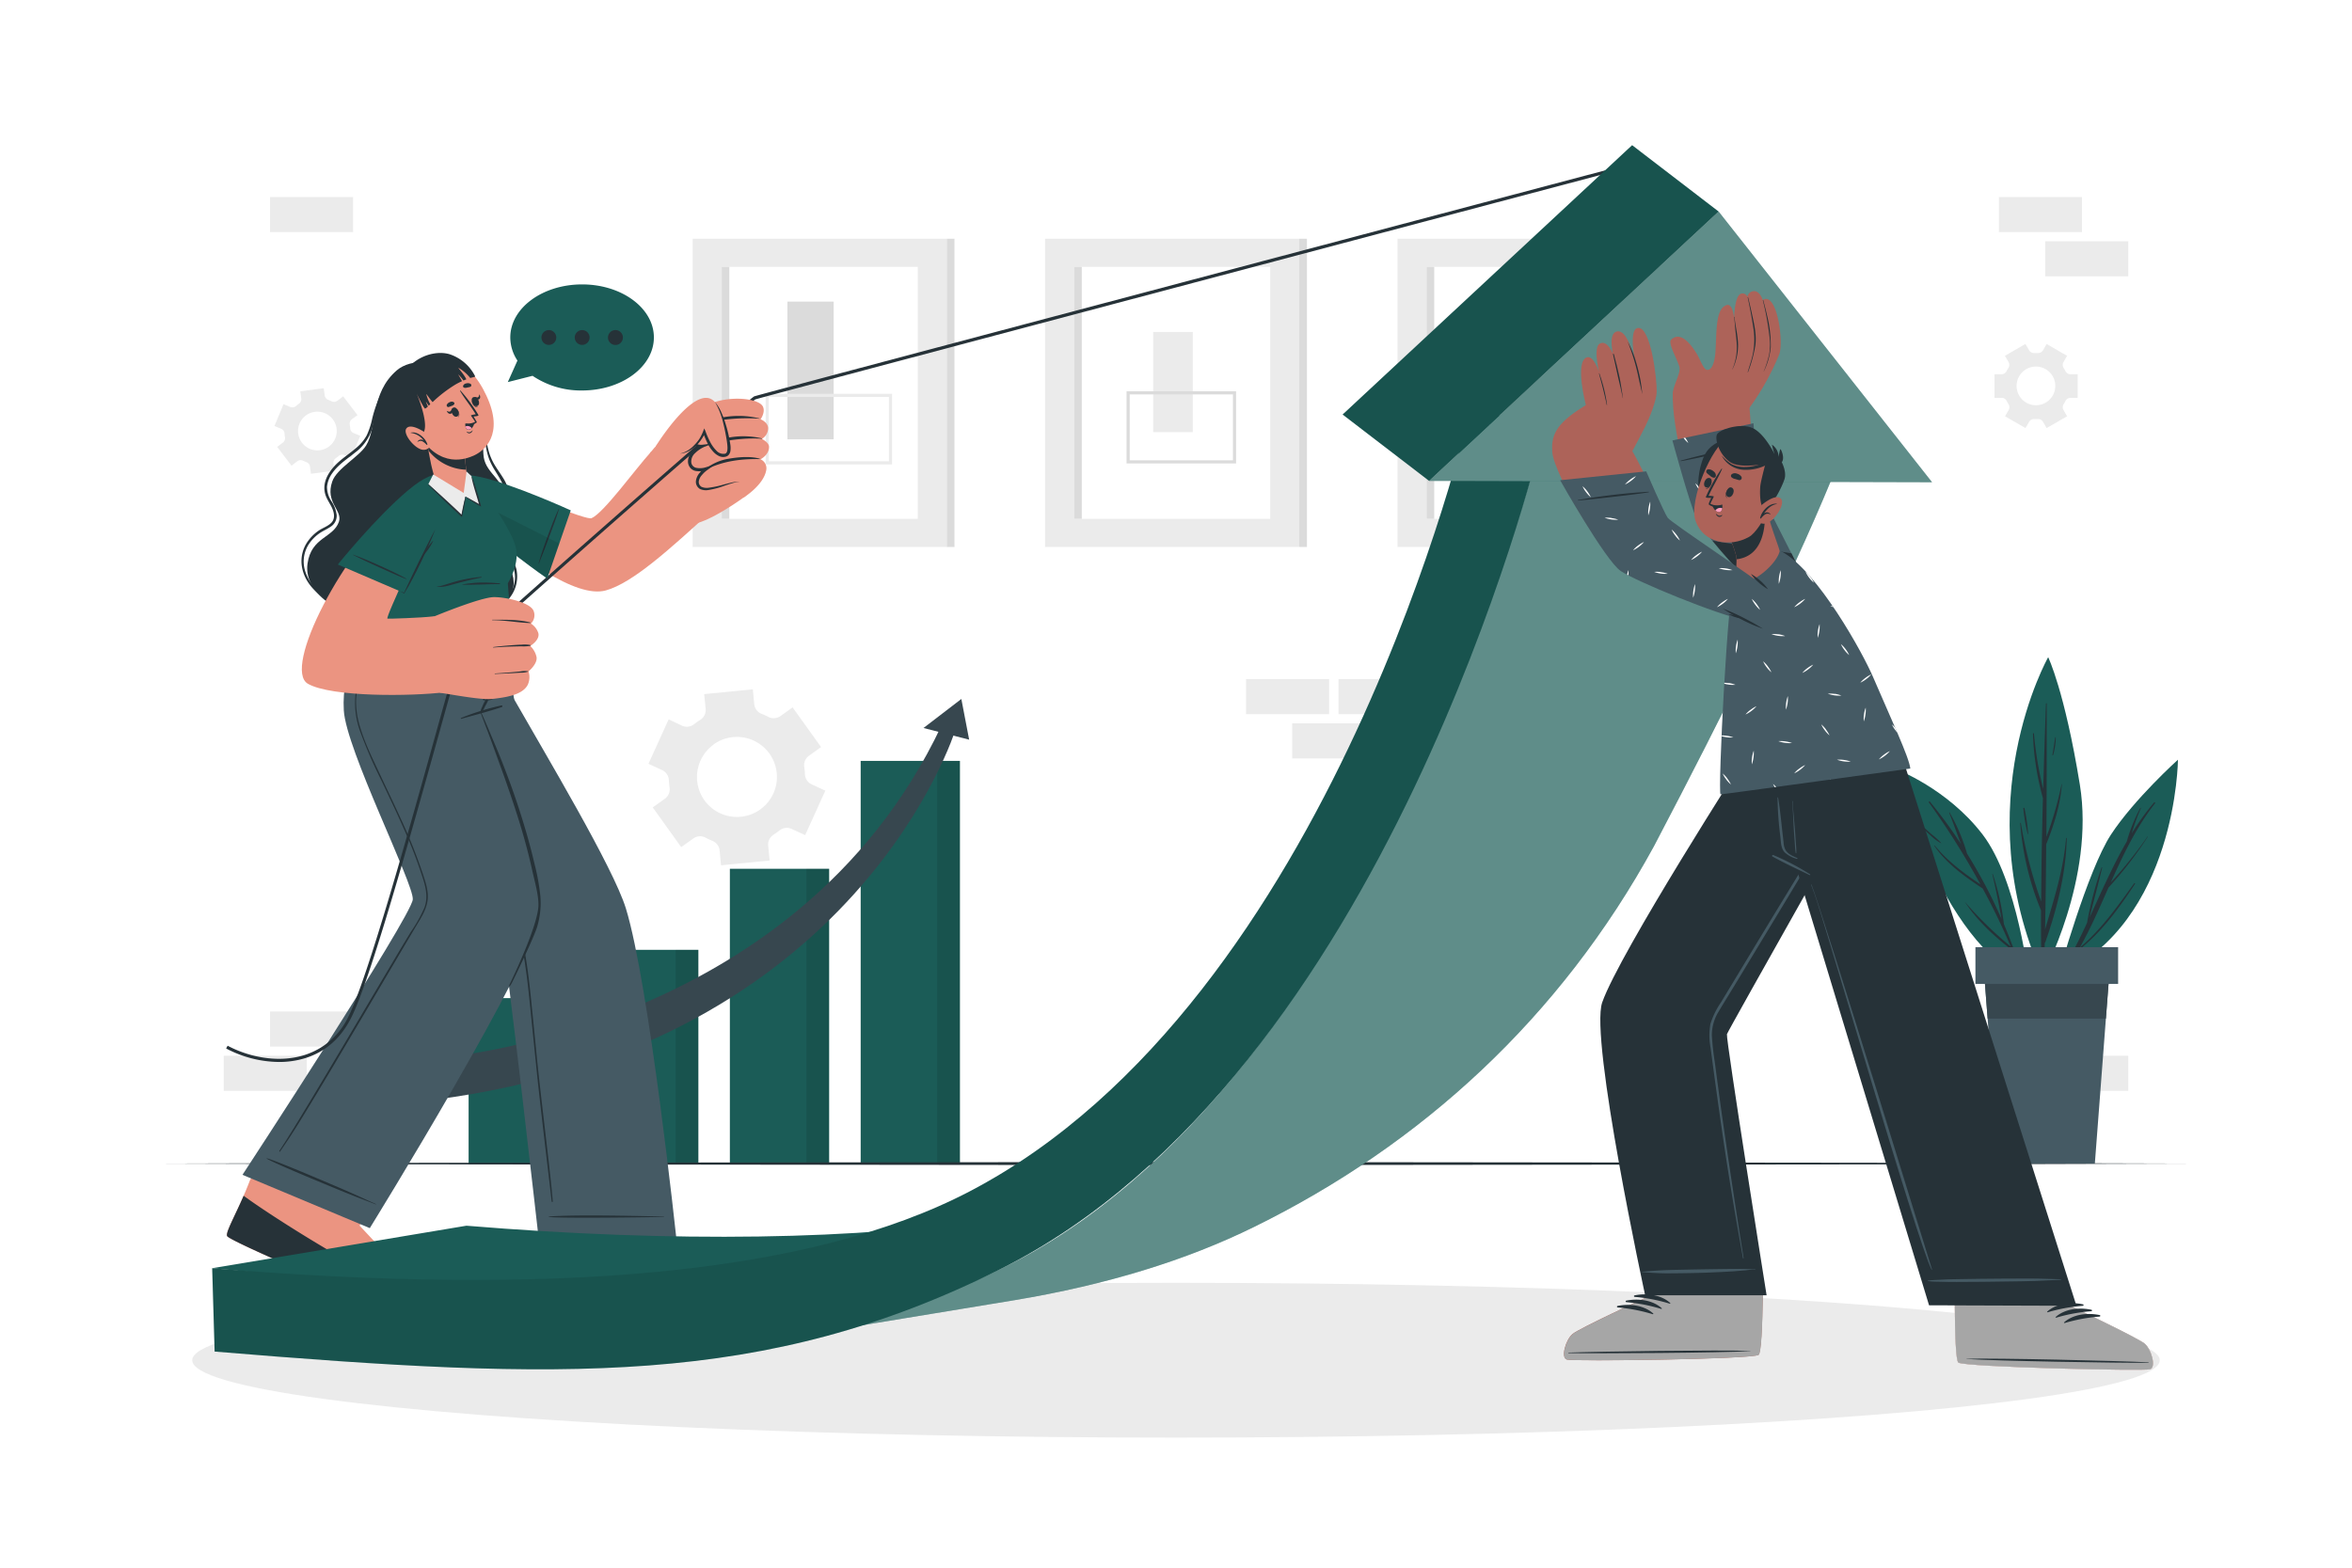 <svg xmlns="http://www.w3.org/2000/svg" xmlns:xlink="http://www.w3.org/1999/xlink" xmlns:svgjs="http://svgjs.com/svgjs" class="animated" id="freepik_stories-rising" viewBox="0 0 750 500"><style>                .elementor-widget-text-editor.elementor-drop-cap-view-stacked .elementor-drop-cap {            background-color: #69727d;            color: #fff        }        .elementor-widget-text-editor.elementor-drop-cap-view-framed .elementor-drop-cap {            color: #69727d;            border: 3px solid;            background-color: transparent        }        .elementor-widget-text-editor:not(.elementor-drop-cap-view-default) .elementor-drop-cap {            margin-top: 8px        }        .elementor-widget-text-editor:not(.elementor-drop-cap-view-default) .elementor-drop-cap-letter {            width: 1em;            height: 1em        }        .elementor-widget-text-editor .elementor-drop-cap {            float: left;            text-align: center;            line-height: 1;            font-size: 50px        }        .elementor-widget-text-editor .elementor-drop-cap-letter {            display: inline-block        }    </style><style>        svg#freepik_stories-rising:not(.animated) .animable {            opacity: 0;        }        svg#freepik_stories-rising.animated #freepik--background-complete--inject-17 {            animation: 1s 1 forwards cubic-bezier(.36, -0.01, .5, 1.38) lightSpeedRight;            animation-delay: 0s;        }        svg#freepik_stories-rising.animated #freepik--Shadow--inject-17 {            animation: 1s 1 forwards cubic-bezier(.36, -0.01, .5, 1.38) slideUp;            animation-delay: 0s;        }        svg#freepik_stories-rising.animated #freepik--Chart--inject-17 {            animation: 1s 1 forwards cubic-bezier(.36, -0.01, .5, 1.38) slideLeft;            animation-delay: 0s;        }        svg#freepik_stories-rising.animated #freepik--Floor--inject-17 {            animation: 1s 1 forwards cubic-bezier(.36, -0.01, .5, 1.38) lightSpeedLeft;            animation-delay: 0s;        }        svg#freepik_stories-rising.animated #freepik--Plant--inject-17 {            animation: 1s 1 forwards cubic-bezier(.36, -0.01, .5, 1.38) zoomIn;            animation-delay: 0s;        }        svg#freepik_stories-rising.animated #freepik--character-1--inject-17 {            animation: 1s 1 forwards cubic-bezier(.36, -0.01, .5, 1.38) slideRight;            animation-delay: 0s;        }        svg#freepik_stories-rising.animated #freepik--speech-bubble--inject-17 {            animation: 1s 1 forwards cubic-bezier(.36, -0.01, .5, 1.38) slideRight;            animation-delay: 0s;        }        svg#freepik_stories-rising.animated #freepik--Arrow--inject-17 {            animation: 1s 1 forwards cubic-bezier(.36, -0.01, .5, 1.38) slideRight;            animation-delay: 0s;        }        svg#freepik_stories-rising.animated #freepik--character-2--inject-17 {            animation: 1s 1 forwards cubic-bezier(.36, -0.01, .5, 1.38) zoomIn;            animation-delay: 0s;        }        @keyframes lightSpeedRight {            from {                transform: translate3d(50%, 0, 0) skewX(-20deg);                opacity: 0;            }            60% {                transform: skewX(10deg);                opacity: 1;            }            80% {                transform: skewX(-2deg);            }            to {                opacity: 1;                transform: translate3d(0, 0, 0);            }        }        @keyframes slideUp {            0% {                opacity: 0;                transform: translateY(30px);            }            100% {                opacity: 1;                transform: inherit;            }        }        @keyframes slideLeft {            0% {                opacity: 0;                transform: translateX(-30px);            }            100% {                opacity: 1;                transform: translateX(0);            }        }        @keyframes lightSpeedLeft {            from {                transform: translate3d(-50%, 0, 0) skewX(20deg);                opacity: 0;            }            60% {                transform: skewX(-10deg);                opacity: 1;            }            80% {                transform: skewX(2deg);            }            to {                opacity: 1;                transform: translate3d(0, 0, 0);            }        }        @keyframes zoomIn {            0% {                opacity: 0;                transform: scale(0.5);            }            100% {                opacity: 1;                transform: scale(1);            }        }        @keyframes slideRight {            0% {                opacity: 0;                transform: translateX(30px);            }            100% {                opacity: 1;                transform: translateX(0);            }        }    </style><g id="freepik--background-complete--inject-17" class="animable" style="transform-origin: 375px 205.375px;"><rect x="86.11" y="322.61" width="26.48" height="11.19" style="fill: rgb(235, 235, 235); transform-origin: 99.35px 328.205px;" id="el7kejv0c28x8" class="animable">        </rect><rect x="71.34" y="336.72" width="26.48" height="11.19" style="fill: rgb(235, 235, 235); transform-origin: 84.58px 342.315px;" id="elytga0tvph9" class="animable">        </rect><rect x="426.82" y="216.59" width="26.48" height="11.19" style="fill: rgb(235, 235, 235); transform-origin: 440.06px 222.185px;" id="ellclpcspr8e" class="animable">        </rect><rect x="412.05" y="230.7" width="26.48" height="11.19" style="fill: rgb(235, 235, 235); transform-origin: 425.29px 236.295px;" id="el17njai96zk6" class="animable">        </rect><rect x="397.34" y="216.59" width="26.48" height="11.19" style="fill: rgb(235, 235, 235); transform-origin: 410.58px 222.185px;" id="elkhry1g3ujn" class="animable">        </rect><rect x="652.18" y="336.72" width="26.48" height="11.19" style="fill: rgb(235, 235, 235); transform-origin: 665.42px 342.315px;" id="elwfeoj6pj4w" class="animable">        </rect><rect x="637.41" y="62.84" width="26.48" height="11.19" style="fill: rgb(235, 235, 235); transform-origin: 650.65px 68.435px;" id="ely1reu15m98" class="animable">        </rect><rect x="652.18" y="76.95" width="26.48" height="11.19" style="fill: rgb(235, 235, 235); transform-origin: 665.42px 82.545px;" id="elw8tcdviq7p" class="animable">        </rect><rect x="86.11" y="62.84" width="26.48" height="11.19" style="fill: rgb(235, 235, 235); transform-origin: 99.35px 68.435px;" id="elo2q4gq8curk" class="animable">        </rect><path d="M213.22,229.43l-6.44,14.18,4.35,2a3.71,3.71,0,0,1,2.15,3.23,22.49,22.49,0,0,0,.23,2.32,3.71,3.71,0,0,1-1.48,3.58l-3.88,2.78,9.07,12.66,3.88-2.77a3.7,3.7,0,0,1,3.87-.26,21.19,21.19,0,0,0,2.12,1,3.71,3.71,0,0,1,2.37,3.08l.46,4.75,15.5-1.53-.47-4.76a3.71,3.71,0,0,1,1.73-3.48c.32-.2.64-.42.95-.64s.62-.45.92-.69a3.68,3.68,0,0,1,3.83-.53l4.37,2,6.43-14.18-4.35-2a3.71,3.71,0,0,1-2.15-3.23,22.55,22.55,0,0,0-.22-2.31,3.71,3.71,0,0,1,1.48-3.58l3.88-2.78-9.08-12.66-3.87,2.78a3.72,3.72,0,0,1-3.87.25,18.93,18.93,0,0,0-2.11-.95,3.7,3.7,0,0,1-2.37-3.08l-.47-4.76-15.5,1.53.47,4.76a3.71,3.71,0,0,1-1.73,3.46c-.33.21-.65.43-1,.65l-.92.69a3.7,3.7,0,0,1-3.85.53Zm14.33,8a12.76,12.76,0,1,1-2.94,17.79A12.76,12.76,0,0,1,227.55,237.48Z" style="fill: rgb(235, 235, 235); transform-origin: 234.98px 247.915px;" id="eliiedutekddn" class="animable">        </path><path d="M645.85,109.71l-6.52,3.77,1.15,2a1.79,1.79,0,0,1-.06,1.88,8.64,8.64,0,0,0-.57,1,1.78,1.78,0,0,1-1.59,1H636v7.53h2.3a1.78,1.78,0,0,1,1.59,1,9.46,9.46,0,0,0,.57,1,1.79,1.79,0,0,1,.06,1.88l-1.15,2,6.52,3.76,1.15-2a1.8,1.8,0,0,1,1.67-.87h1.1a1.77,1.77,0,0,1,1.66.87l1.16,2,6.52-3.76-1.15-2a1.78,1.78,0,0,1,.06-1.87,10.56,10.56,0,0,0,.56-1,1.79,1.79,0,0,1,1.6-1h2.3v-7.53h-2.3a1.81,1.81,0,0,1-1.6-1,8.43,8.43,0,0,0-.56-1,1.79,1.79,0,0,1-.06-1.88l1.15-2-6.52-3.77-1.16,2a1.79,1.79,0,0,1-1.65.87h-1.11a1.79,1.79,0,0,1-1.67-.88Zm3.37,7.2a6.17,6.17,0,1,1-6.17,6.17A6.16,6.16,0,0,1,649.22,116.91Z" style="fill: rgb(235, 235, 235); transform-origin: 649.26px 123.12px;" id="eloacera12qk" class="animable">        </path><path d="M88.39,142.53l4.57,6,1.83-1.41a1.78,1.78,0,0,1,1.87-.17c.34.16.69.3,1,.43a1.78,1.78,0,0,1,1.19,1.45l.3,2.28,7.47-1-.3-2.28a1.8,1.8,0,0,1,.77-1.71,10.1,10.1,0,0,0,.9-.68,1.79,1.79,0,0,1,1.85-.31L112,146l2.89-7-2.14-.88a1.8,1.8,0,0,1-1.08-1.54c0-.18,0-.36-.06-.55s-.05-.36-.08-.55a1.76,1.76,0,0,1,.65-1.75L114,132.4l-4.57-6-1.84,1.4a1.8,1.8,0,0,1-1.87.18,10.19,10.19,0,0,0-1-.43,1.8,1.8,0,0,1-1.19-1.45l-.3-2.29-7.47,1,.3,2.29a1.78,1.78,0,0,1-.77,1.7,10.05,10.05,0,0,0-.89.69,1.8,1.8,0,0,1-1.86.3l-2.13-.88-2.89,6.95,2.13.89a1.77,1.77,0,0,1,1.08,1.53l.06.55c0,.19,0,.37.09.55a1.79,1.79,0,0,1-.66,1.76Zm6.7-4.27a6.17,6.17,0,1,1,6.91,5.33A6.17,6.17,0,0,1,95.09,138.26Z" style="fill: rgb(235, 235, 235); transform-origin: 101.205px 137.46px;" id="elfd2twhq4q0c" class="animable">        </path><rect x="220.87" y="76.14" width="81.05" height="98.31" style="fill: rgb(235, 235, 235); transform-origin: 261.395px 125.295px;" id="elnu8czfb64u8" class="animable"></rect><rect x="230.13" y="85.11" width="62.53" height="80.37" style="fill: rgb(255, 255, 255); transform-origin: 261.395px 125.295px;" id="elfwxtmgttvk" class="animable">        </rect><rect x="230.13" y="85.11" width="2.44" height="80.37" style="fill: rgb(219, 219, 219); transform-origin: 231.35px 125.295px;" id="elk38k8tbgtyo" class="animable">        </rect><rect x="301.92" y="76.14" width="2.44" height="98.31" style="fill: rgb(219, 219, 219); transform-origin: 303.14px 125.295px;" id="elkzee2m6v4fc" class="animable">        </rect><rect x="251.09" y="96.19" width="14.74" height="43.93" style="fill: rgb(219, 219, 219); transform-origin: 258.46px 118.155px;" id="eljig83ssbiw" class="animable">        </rect><rect x="244.65" y="126.1" width="39.31" height="21.52" style="fill: none; stroke: rgb(235, 235, 235); stroke-miterlimit: 10; transform-origin: 264.305px 136.86px;" id="elokzx5xmjste" class="animable"></rect><rect x="445.64" y="76.14" width="81.05" height="98.31" style="fill: rgb(235, 235, 235); transform-origin: 486.165px 125.295px;" id="el52i76905k09" class="animable"></rect><rect x="454.9" y="85.11" width="62.53" height="80.37" style="fill: rgb(255, 255, 255); transform-origin: 486.165px 125.295px;" id="elhhv6vwr940q" class="animable"></rect><rect x="454.9" y="85.11" width="2.44" height="80.37" style="fill: rgb(219, 219, 219); transform-origin: 456.12px 125.295px;" id="el358k6mhhbmt" class="animable">        </rect><rect x="526.69" y="76.14" width="2.44" height="98.31" style="fill: rgb(219, 219, 219); transform-origin: 527.91px 125.295px;" id="elxogc6kbhdd" class="animable">        </rect><rect x="475.86" y="96.19" width="14.74" height="43.93" style="fill: rgb(219, 219, 219); transform-origin: 483.23px 118.155px;" id="el8ffuaroa9b" class="animable">        </rect><rect x="469.42" y="126.1" width="39.31" height="21.52" style="fill: none; stroke: rgb(235, 235, 235); stroke-miterlimit: 10; transform-origin: 489.075px 136.86px;" id="elnp5ul70f4wa" class="animable"></rect><rect x="333.25" y="76.14" width="81.05" height="98.31" style="fill: rgb(235, 235, 235); transform-origin: 373.775px 125.295px;" id="el2a3qikpzsb2" class="animable"></rect><rect x="342.52" y="85.11" width="62.53" height="80.37" style="fill: rgb(255, 255, 255); transform-origin: 373.785px 125.295px;" id="el1ga1blsv8pf" class="animable"></rect><rect x="342.52" y="85.11" width="2.44" height="80.37" style="fill: rgb(219, 219, 219); transform-origin: 343.74px 125.295px;" id="elvhnudpr3c08" class="animable">        </rect><rect x="414.31" y="76.14" width="2.44" height="98.31" style="fill: rgb(219, 219, 219); transform-origin: 415.53px 125.295px;" id="elpmf90dohkq" class="animable">        </rect><rect x="367.73" y="105.88" width="12.63" height="31.94" style="fill: rgb(235, 235, 235); transform-origin: 374.045px 121.85px;" id="eldvg6v9zpuwh" class="animable">        </rect><rect x="359.73" y="125.29" width="33.93" height="22.02" style="fill: none; stroke: rgb(219, 219, 219); stroke-miterlimit: 10; transform-origin: 376.695px 136.3px;" id="elxvc8klivw0c" class="animable"></rect></g><g id="freepik--Shadow--inject-17" class="animable" style="transform-origin: 375px 433.83px;"><ellipse cx="375" cy="433.83" rx="313.7" ry="24.69" style="fill: rgb(235, 235, 235); transform-origin: 375px 433.83px;" id="el2fkgax5vfhj" class="animable">        </ellipse></g><g id="freepik--Chart--inject-17" class="animable" style="transform-origin: 223.625px 297.125px;"><rect x="191.04" y="302.94" width="31.65" height="68.38" style="fill: rgb(27, 92, 87); transform-origin: 206.865px 337.13px;" id="elhsbspkbtiv" class="animable">        </rect><g id="elgjowk69k7jc"><g style="opacity: 0.1; transform-origin: 219.075px 337.13px;" class="animable"><rect x="215.45" y="302.94" width="7.25" height="68.38" id="elbov6gm01xp" class="animable" style="transform-origin: 219.075px 337.13px;"></rect></g></g><rect x="232.74" y="277.09" width="31.65" height="94.23" style="fill: rgb(27, 92, 87); transform-origin: 248.565px 324.205px;" id="elo7ibf13txqs" class="animable">        </rect><g id="elzqy3d8w1dhq"><g style="opacity: 0.1; transform-origin: 260.775px 324.205px;" class="animable"><rect x="257.15" y="277.09" width="7.25" height="94.23" id="elcbk0yo9y3rp" class="animable" style="transform-origin: 260.775px 324.205px;"></rect></g></g><rect x="149.43" y="318.34" width="31.65" height="52.98" style="fill: rgb(27, 92, 87); transform-origin: 165.255px 344.83px;" id="elkictpxnx7b" class="animable">        </rect><g id="elj8yqzl17u3r"><g style="opacity: 0.1; transform-origin: 177.455px 344.83px;" class="animable"><rect x="173.83" y="318.34" width="7.25" height="52.98" id="el5trzh3xyoqg" class="animable" style="transform-origin: 177.455px 344.83px;"></rect></g></g><rect x="274.45" y="242.68" width="31.65" height="128.64" style="fill: rgb(27, 92, 87); transform-origin: 290.275px 307px;" id="elq07tijpp8c8" class="animable">        </rect><g id="el2nqr94bo059"><g style="opacity: 0.1; transform-origin: 302.475px 307px;" class="animable"><rect x="298.85" y="242.68" width="7.25" height="128.64" id="elmhij4s467jd" class="animable" style="transform-origin: 302.475px 307px;"></rect></g></g><path d="M138.21,350.78V337.59S253.5,330,300.09,231.68l4.63.92S273.79,333.41,138.21,350.78Z" style="fill: rgb(55, 71, 79); transform-origin: 221.465px 291.23px;" id="elahb6ojfxcp" class="animable">        </path><polygon points="309.04 235.91 294.48 232.19 306.55 222.93 309.04 235.91" style="fill: rgb(55, 71, 79); transform-origin: 301.76px 229.42px;" id="el94qg8k56me" class="animable">        </polygon></g><g id="freepik--Floor--inject-17" class="animable" style="transform-origin: 375px 371.11px;"><polygon points="52.77 371.11 133.33 370.87 213.89 370.78 375 370.61 536.11 370.78 616.67 370.87 697.23 371.11 616.67 371.36 536.11 371.44 375 371.61 213.89 371.44 133.33 371.36 52.77 371.11" style="fill: rgb(38, 50, 56); transform-origin: 375px 371.11px;" id="el0i4kay9zj919" class="animable">        </polygon></g><g id="freepik--Plant--inject-17" class="animable" style="transform-origin: 649.555px 290.36px;"><path d="M656.32,311.13s9.35-33.54,16.81-44.93,21.37-23.9,21.37-23.9S694.17,294,656.32,311.13Z" style="fill: rgb(27, 92, 87); transform-origin: 675.41px 276.715px;" id="eldoo6kuccxt6" class="animable">        </path><path d="M657,310.55a160.77,160.77,0,0,0,8.52-16.25,113.78,113.78,0,0,1,4.64-17.63c0-.11.19-.05.17.06-1.24,5.29-2.69,10.55-4,15.83,3.78-8.16,7.36-16.43,11.85-24.15a52.06,52.06,0,0,1,4.33-10.73c0-.1.22,0,.17.06a69.84,69.84,0,0,0-2.92,8.05,82.28,82.28,0,0,1,7.1-9.81c.17-.19.49,0,.33.23-6,7.67-10.15,16.39-14.1,25.22a134.28,134.28,0,0,0,11.73-14.66s.11,0,.08.06a120,120,0,0,1-12.56,16.28c-2.87,6.47-5.7,13-9.13,19.12,6.85-5.79,12.12-13.29,17.34-20.52a.16.16,0,0,1,.26.18c-5.22,7.93-10.62,15.4-18.13,21.28a82.53,82.53,0,0,1-5,7.83A.4.4,0,0,1,657,310.55Z" style="fill: rgb(38, 50, 56); transform-origin: 672.083px 283.542px;" id="elz0nw9pkx9po" class="animable">        </path><path d="M651.3,311.17s16.8-30.92,11.92-60.9-10.1-40.66-10.1-40.66S626.71,256.24,651.3,311.17Z" style="fill: rgb(27, 92, 87); transform-origin: 652.466px 260.39px;" id="el9p8vocaoarq" class="animable">        </path><path d="M644.41,262.56a146.56,146.56,0,0,0,6.48,25c.05-11,.26-22,.55-33A85.6,85.6,0,0,1,648.27,234c0-.2.3-.19.31,0a116.4,116.4,0,0,0,2.95,17.64q.38-13.62.88-27.23a.12.12,0,0,1,.24,0c0,14.17,0,28.35-.1,42.53a113.93,113.93,0,0,0,4.85-16.84c0-.06.1,0,.09,0-.5,6.63-2.51,13-5,19.17-.07,9.07-.17,18.13-.37,27.19,2.84-9.63,5.88-19,6.7-29.15a.11.11,0,0,1,.21,0c-.22,11.22-3.11,22.62-6.82,33.18a.6.6,0,0,1-.19.27c-.08,3.31-.17,6.62-.29,9.93a.37.37,0,0,1-.73,0q-.19-10.17-.17-20.33a91.11,91.11,0,0,1-6.62-27.83A.08.08,0,0,1,644.41,262.56Z" style="fill: rgb(38, 50, 56); transform-origin: 651.62px 267.645px;" id="el7o9bbo3ownn" class="animable">        </path><path d="M645.56,257.78a57.62,57.62,0,0,1,1.17,8.17c0,.09-.14.1-.16,0a58.88,58.88,0,0,1-1.38-8.14C645.17,257.61,645.52,257.57,645.56,257.78Z" style="fill: rgb(38, 50, 56); transform-origin: 645.96px 261.831px;" id="elsr3psdnae" class="animable">        </path><path d="M655.38,235.17c0-.09.16-.06.16,0a21.14,21.14,0,0,1-.84,5.63.12.12,0,0,1-.23-.07C654.83,238.9,655.06,237,655.38,235.17Z" style="fill: rgb(38, 50, 56); transform-origin: 655.002px 237.999px;" id="el42ls9yjrdy5" class="animable">        </path><path d="M647,312.91s-3.54-32.09-14.82-46.79-27.57-20.79-27.57-20.79S618.17,300.93,647,312.91Z" style="fill: rgb(27, 92, 87); transform-origin: 625.805px 279.12px;" id="el9o8f50g91d6" class="animable">        </path><path d="M626.65,287.75a119.28,119.28,0,0,0,14.5,14.11q-4-9.45-8.9-18.46c-5.74-3.84-11.46-7.84-15.43-13.6a.09.09,0,0,1,.14-.11c4.11,5,9.23,8.8,14.56,12.38a250.19,250.19,0,0,0-16.45-26.15.21.21,0,0,1,.33-.25,152.8,152.8,0,0,1,9.93,13.55c-1.31-3.3-2.45-6.71-3.78-10a.08.08,0,0,1,.14-.06,58.39,58.39,0,0,1,5.55,13.08,164.12,164.12,0,0,1,11,20.83c-.87-4.76-1.8-9.5-2.92-14.22,0-.09.13-.13.16,0A79,79,0,0,1,639,294.75q2.92,6.9,5.24,14c0,.13-.15.21-.2.08q-1.15-3-2.39-5.86s-.07,0-.11,0c-5.58-4.28-11-9.29-14.9-15.18C626.58,287.75,626.62,287.72,626.65,287.75Z" style="fill: rgb(38, 50, 56); transform-origin: 629.643px 282.255px;" id="elmb79tgkkbd" class="animable">        </path><path d="M612.58,263.11c1.17,1,2.26,2,3.4,3a25.68,25.68,0,0,1,3,2.74s0,.1-.06.08a15.67,15.67,0,0,1-3.45-2.61,25.68,25.68,0,0,1-3.07-3.1C612.38,263.16,612.5,263,612.58,263.11Z" style="fill: rgb(38, 50, 56); transform-origin: 615.689px 266.002px;" id="elu9eu19alv7" class="animable">        </path><path d="M672.69,309.6l-1.17,15.29L668,371.11H637.33l-3.52-46.22-1.17-15.29h40.05Z" style="fill: rgb(69, 90, 100); transform-origin: 652.665px 340.355px;" id="elrs254hrhjca" class="animable">        </path><path d="M672.69,309.6l-1.17,15.29H633.81l-1.17-15.29h40.05Z" style="fill: rgb(55, 71, 79); transform-origin: 652.665px 317.245px;" id="elm52r0rxf50m" class="animable">        </path><g id="eltj6hsf932je"><rect x="629.92" y="302.1" width="45.5" height="11.72" style="fill: rgb(69, 90, 100); transform-origin: 652.67px 307.96px; transform: rotate(180deg);" class="animable"></rect></g></g><g id="freepik--character-1--inject-17" class="animable" style="transform-origin: 296.69px 235.891px;"><path d="M238.73,416.69c-2,.66-60.71.15-62.94-1.29-.84-.54-1.27-9.08-1.48-19.43-.05-2.23-4.48-38.22-4.48-38.22l39.22.23,3.08,38.22s22.37,10.24,24.64,12.07S240.79,416,238.73,416.69Z" style="fill: rgb(235, 148, 129); transform-origin: 204.738px 387.362px;" id="elkxyzvgr9mff" class="animable"></path><path d="M238.73,416.69c-2,.66-60.71.15-62.94-1.29-.66-.43-1.07-5.83-1.32-13.18,10,1.51,44,6.55,51.54,5.81,5.11-.5,1.82-3.65-1.85-6.22,5.71,2.72,11.52,5.58,12.61,6.46C239,410.11,240.79,416,238.73,416.69Z" style="fill: rgb(38, 50, 56); transform-origin: 207.054px 409.392px;" id="eln7ee3svw8j" class="animable">        </path><path d="M114,212.42s44.58,78,45.73,83.48c1.78,8.38,12.11,99.72,12.11,99.72l43.88-.27S207,313.8,199.58,289.73c-4.06-13.14-25.42-48.76-35.43-66.35-.89-1.57-.63-8.76-.63-8.76Z" style="fill: rgb(69, 90, 100); transform-origin: 164.86px 304.02px;" id="elecqp05sofel" class="animable">        </path><path d="M211.49,388c-6.81-.13-27.4-.7-36.47,0-.07,0-.07.12,0,.13,3.11.48,29.66.16,36.47,0A.1.1,0,1,0,211.49,388Z" style="fill: rgb(38, 50, 56); transform-origin: 193.317px 388.021px;" id="elg3snn5dbpps" class="animable">        </path><path d="M121.67,219.62c2.93,4.72,6,9.34,9,14s6,9.36,8.92,14.07q8.82,14.13,17.23,28.5a86.62,86.62,0,0,1,6.93,13.9A84.28,84.28,0,0,1,167.58,305c.87,5.1,1.42,10.24,1.93,15.38q.83,8.22,1.63,16.42c1.11,11.2,3.63,31.08,4.75,42.28.13,1.37.26,2.75.38,4.12,0,.2-.34.24-.36,0-1.26-11.13-3.69-31-4.82-42.12q-.85-8.31-1.69-16.64c-.52-5.16-1-10.32-1.75-15.46a101.91,101.91,0,0,0-3.16-15,71.24,71.24,0,0,0-6.37-14.58c-5.37-9.54-11.07-18.92-16.77-28.28s-11.54-18.84-17.56-28.12c-.74-1.15-1.49-2.28-2.27-3.41C121.47,219.61,121.62,219.53,121.67,219.62Z" style="fill: rgb(38, 50, 56); transform-origin: 148.89px 301.471px;" id="elc32fsvcw5eu" class="animable">        </path><path d="M131.63,419.87c-2.16-.16-57.66-23.44-59.19-25.61a.77.77,0,0,1-.08-.41c0-1.92,4-8.58,7.32-17.35.21-.56,19.26-32.74,19.26-32.74l36.28,14.93-20.57,32.2s16.9,17.89,18.31,20.44S133.78,420,131.63,419.87Z" style="fill: rgb(235, 148, 129); transform-origin: 103.789px 381.816px;" id="elsxv9wun27j" class="animable">        </path><path d="M131.63,419.87c-2.16-.16-57.66-23.44-59.19-25.61a.77.77,0,0,1-.08-.41c0-1.54,2.59-6.16,5.33-12.47,10,7.37,41.34,26.85,47.24,27.27,3.11.22.53-4.92-1.52-8.35,4.36,4.75,8.86,9.77,9.55,11C134.36,413.88,133.78,420,131.63,419.87Z" style="fill: rgb(38, 50, 56); transform-origin: 103.04px 400.626px;" id="ely4jd9sq1zcm" class="animable">        </path><path d="M117.92,391.7l-40.6-17s53.87-82.31,54.31-87.84c.39-4.9-21.31-47.86-22-60.31-.78-13.44,5.81-23.75,13-30.11l40.93,18.16s-3.58,7.31-10.62,11.18c0,0,21,49.6,19.57,64.76S117.92,391.7,117.92,391.7Z" style="fill: rgb(69, 90, 100); transform-origin: 124.95px 294.07px;" id="elj6frdimyup" class="animable">        </path><path d="M119.83,384c-5.87-2.61-4.15-1.94-10-4.49-2.88-1.24-21.86-9.41-24.76-10.09-.06,0-.1.08,0,.12,2.52,1.58,21.64,9.41,24.55,10.6,6,2.43,4.27,1.67,10.24,4A.1.1,0,0,0,119.83,384Z" style="fill: rgb(38, 50, 56); transform-origin: 102.443px 376.78px;" id="el1156zqwpvyo" class="animable">        </path><path d="M159.84,225A80,80,0,0,0,147,229a.14.14,0,0,0,.09.26c4.32-1.21,8.71-2.33,12.95-3.76A.26.26,0,0,0,159.84,225Z" style="fill: rgb(38, 50, 56); transform-origin: 153.569px 227.121px;" id="elgsmgl8lcaxr" class="animable">        </path><path d="M154.86,223.19a17.88,17.88,0,0,0-1.1,2.24,4.9,4.9,0,0,0-.58,1.88c0,.13.17.16.25.09a7.12,7.12,0,0,0,1.08-1.77c.36-.69.75-1.38,1.09-2.08C155.83,223.09,155.13,222.74,154.86,223.19Z" style="fill: rgb(38, 50, 56); transform-origin: 154.413px 225.209px;" id="elpagwm1ju6mr" class="animable">        </path><path d="M155.42,219.23c.27-.64.54-1.28.82-1.92s.62-1.32.86-2c0-.1.21,0,.16.08-.26.65-.44,1.34-.65,2s-.44,1.33-.67,2c-.43,1.24-.95,2.46-1.5,3.65a4.53,4.53,0,0,0,2-.33,3.69,3.69,0,0,0,1.45-1.69c.38-.72.73-1.46,1.12-2.17a15.67,15.67,0,0,0,1.2-2.43c0-.11.2,0,.16.07a28.45,28.45,0,0,1-2.31,5.17c-.39.64-.72,1.3-1.43,1.54a5.76,5.76,0,0,1-2.41.13c-.1,0-.22,0-.19-.15C154.46,221.85,154.9,220.51,155.42,219.23Z" style="fill: rgb(38, 50, 56); transform-origin: 157.2px 219.335px;" id="ely8h5e0ix14p" class="animable">        </path><path d="M153.53,227.41c1.46,3.19,2.74,6.37,4.1,9.55s2.57,6.24,3.77,9.4c2.43,6.37,4.6,12.86,6.5,19.42q1.4,4.86,2.56,9.8a70.63,70.63,0,0,1,1.83,10,26.39,26.39,0,0,1-1,10c-1,3.31-6.4,14.53-7.93,17.62-.94,1.89-1.25,1.63-.8.67,1.29-2.7,8.73-18.29,9.12-24.75.2-3.34-1.21-8.07-1.92-11.33s-1.56-6.62-2.47-9.91c-1.79-6.46-3.93-12.8-6.14-19.13-1.24-3.55-2.57-7.06-3.83-10.6s-2.57-6.78-4-10.68A.09.09,0,0,1,153.53,227.41Z" style="fill: rgb(38, 50, 56); transform-origin: 162.859px 270.971px;" id="el7cgwh1varpv" class="animable">        </path><path d="M122.67,216.55c.74-.26,1.75.2,2.49.34a21.65,21.65,0,0,0,2.89.32,21.12,21.12,0,0,0,2.87-.06,6.3,6.3,0,0,0,2.76-.69,13.78,13.78,0,0,0,3.54-3.68A20.7,20.7,0,0,0,140,208c0-.1.19,0,.16.07-.32,1-.56,2-1,2.91a18.21,18.21,0,0,1-1.37,2.58,11.29,11.29,0,0,1-3.69,4.07c-1.71.95-3.89.86-5.77.73a20.86,20.86,0,0,1-3.25-.47c-.77-.17-2.07-.31-2.55-1A.24.24,0,0,1,122.67,216.55Z" style="fill: rgb(38, 50, 56); transform-origin: 131.333px 213.199px;" id="elxikhwpuf1fn" class="animable">        </path><path d="M89.06,367.08c6.83-10.06,35.59-59.56,42-69.95a43.55,43.55,0,0,0,4.3-7.72c1.09-3,.52-5.93-.39-8.89a150.71,150.71,0,0,0-6.07-15.92c-2.29-5.21-4.76-10.35-7.19-15.5a148.58,148.58,0,0,1-6.79-15.6,26.51,26.51,0,0,1-.91-15.68c1.43-5.23,4.44-9.91,7.58-14.27.83-1.15,1.67-2.28,2.5-3.43.06-.09.19,0,.13.11-3.45,4.54-6.83,9.35-8.88,14.7a25.64,25.64,0,0,0-1.79,8.28,27,27,0,0,0,1.22,8.51c1.59,5.36,4.13,10.44,6.5,15.49s4.9,10.28,7.24,15.48a163.82,163.82,0,0,1,6.31,16c.8,2.42,1.69,5,1.6,7.55-.1,2.84-1.48,5.37-2.91,7.75-6.23,10.33-34.84,59.47-41.64,69.5q-1.27,1.9-2.57,3.79C89.18,367.43,89,367.24,89.06,367.08Z" style="fill: rgb(38, 50, 56); transform-origin: 112.737px 283.709px;" id="elh1l5fbzxp85" class="animable">        </path><path d="M126.56,118.09c-8.62,7.39-6.22,18.16-9.82,24-2.2,3.57-9.37,7.35-10.79,11.47-2.35,6.77,3.39,9.2,2.11,12.87-1.82,5.22-8.8,4.81-10,13.34s8.12,17.59,30.38,20.05,34.5-5.7,35.3-12.93-6.61-9.64-7.12-15c-.32-3.46,4.25-5.86,4.49-12.21s-6-8.42-6.85-13.81,2-18.51-6-25.2S130.82,114.44,126.56,118.09Z" style="fill: rgb(38, 50, 56); transform-origin: 130.879px 157.864px;" id="eldyg517x3mhf" class="animable">        </path><path d="M127.56,118.28a18.48,18.48,0,0,0-5.72,6.6,40.2,40.2,0,0,0-3.18,8.75,24.4,24.4,0,0,1-1.73,5.24,13.48,13.48,0,0,1-3,3.69c-2.41,2.18-5.28,3.84-7.45,6.28s-3.64,5.42-2.82,8.58c.44,1.72,1.58,3.12,2.28,4.73s.94,3.4-.37,4.66c-1.11,1.08-2.72,1.58-4,2.46a14.09,14.09,0,0,0-3.25,3.15,10.94,10.94,0,0,0-2,8.56c1.31,6.93,7.81,10.87,13.81,13.35l2.52,1c.13.05.24-.14.11-.2-6-2.69-13-5.86-15.32-12.59a10.18,10.18,0,0,1,1-8.93,12.87,12.87,0,0,1,3.19-3.35c1.21-.89,2.6-1.44,3.84-2.29a4.11,4.11,0,0,0,1.89-3.66,10.05,10.05,0,0,0-1.66-4.43,8.2,8.2,0,0,1-1.42-4.66,9,9,0,0,1,1.78-4.45c1.88-2.65,4.65-4.39,7.14-6.4a15.14,15.14,0,0,0,5.42-7.5c.46-1.59.74-3.22,1.14-4.82a42,42,0,0,1,1.33-4.4,21,21,0,0,1,4.71-7.76,11.55,11.55,0,0,1,1.84-1.51C127.71,118.35,127.64,118.23,127.56,118.28Z" style="fill: rgb(38, 50, 56); transform-origin: 111.902px 156.803px;" id="el31mbg333rqn" class="animable">        </path><path d="M164.68,181.59a8.38,8.38,0,0,0-1.55-3.24c-.77-1-1.71-1.81-2.56-2.71a6.23,6.23,0,0,1-1.82-3,6,6,0,0,1,1-4,29.56,29.56,0,0,0,2-3.88,13.91,13.91,0,0,0-1.39-12.43c-.76-1.24-1.62-2.42-2.39-3.66a18,18,0,0,1-2-4.33c-1-3.35-1.22-6.88-2-10.28a53.31,53.31,0,0,0-3.61-10.1c0-.08-.16,0-.12.08a46.43,46.43,0,0,1,3.16,9.12c.71,3,1,6,1.51,9A21.65,21.65,0,0,0,156,146.5a22.62,22.62,0,0,0,1.93,3.72c1.5,2.45,3.06,4.88,3.47,7.78a13.69,13.69,0,0,1-1.43,8.34c-1.17,2.21-2.81,4.65-1.79,7.24.87,2.2,3,3.51,4.35,5.33a8.76,8.76,0,0,1,1.5,7c-1.19,6.23-7.44,9.32-13.29,9.63a.15.15,0,0,0,0,.29c5.08-.06,10.61-2.3,13-7.06A10.87,10.87,0,0,0,164.68,181.59Z" style="fill: rgb(38, 50, 56); transform-origin: 157.576px 159.878px;" id="eljv6sep2jpa" class="animable">        </path><path d="M151.34,164.9c14,12.69,32.27,26.06,41.84,23.41,8.66-2.39,20.64-13.42,33.73-25.33,2.6-2.36-16.85-21.61-19.36-18.82-5,5.51-15,19.41-18.92,21.11C186.94,166,167,157.5,154,153.43,138.3,148.48,145.78,159.85,151.34,164.9Z" style="fill: rgb(235, 148, 129); transform-origin: 185.874px 166.267px;" id="el7u1n0e6izx" class="animable">        </path><path d="M237.43,158.45c-4.56,3.35-12,7.86-15.37,8.39-3.17.5-16.66-19.93-14.64-22.53,6.27-8.11,18.83-14,24.6-13.76S242.15,155,237.43,158.45Z" style="fill: rgb(235, 148, 129); transform-origin: 223.324px 148.696px;" id="el2qd9bj1sozq" class="animable"></path><path d="M89,338.71a36.73,36.73,0,0,1-16.89-4.31l.48-.88c6,3.25,15.58,5.76,24.43,3a23.09,23.09,0,0,0,14-12.12c6.06-11.79,19.64-60.55,27.75-89.68,4.59-16.49,6.82-24.45,7.33-25.17,1.69-2.42,92.59-82.45,94.43-83.14s269.11-71.49,280.48-74.5l.26,1c-2.78.74-277.88,73.6-280.39,74.47-2.49,1.31-92.09,80.24-94,82.78-.47.78-3.58,11.94-7.18,24.86C131,266.06,118,313,111.84,324.88c-3.29,6.4-8.19,10.65-14.57,12.62A28.1,28.1,0,0,1,89,338.71Z" style="fill: rgb(38, 50, 56); transform-origin: 296.69px 195.31px;" id="elzlwodczs6k" class="animable">        </path><path d="M223.07,132c-1.14,2.76,2.78,2.53,2.78,2.53s-5.57,1.7-5.65,5,4.66,2.74,5,2.72c-.3.09-5.37,1.78-5.1,5.12s4.94,2.2,5.24,2.12c-.25.17-3.51,2.53-2.74,5,1.34,4.28,9.85-1.52,13.38-.69,0,0,1.09,4.73,1.11,4.91,0,0,6.4-3.93,7.25-8.76a3.12,3.12,0,0,0-1.83-3.46s2.83-1.43,2.71-4.07c-.07-1.35-2.29-2.44-2.29-2.44a3.93,3.93,0,0,0,2-3.58c-.2-1.87-2.4-2.67-2.4-2.67s1.59-2.19.77-4C241.62,126,225.54,126,223.07,132Z" style="fill: rgb(235, 148, 129); transform-origin: 232.657px 142.938px;" id="elr368vio0yw" class="animable">        </path><path d="M242.18,133.54a0,0,0,1,0,0-.08,28,28,0,0,0-16.56,1c-.16.07-.12.37.07.33A57.39,57.39,0,0,1,242.18,133.54Z" style="fill: rgb(38, 50, 56); transform-origin: 233.85px 133.724px;" id="elmaa3fzmyw4d" class="animable">        </path><path d="M243,139.94c.06,0,.07-.1,0-.11a26.16,26.16,0,0,0-18,2.25c-.19.1-.25.39,0,.28C228.84,140.59,237.83,139.51,243,139.94Z" style="fill: rgb(38, 50, 56); transform-origin: 233.942px 140.764px;" id="elkyx7un4utw" class="animable">        </path><path d="M225,149.82c5.44-2.76,11.21-3.5,17.25-3.4.08,0,.08-.11,0-.13-2.94-.85-6.8-.51-9.78,0a15.93,15.93,0,0,0-7.58,3.33C224.84,149.7,224.91,149.88,225,149.82Z" style="fill: rgb(38, 50, 56); transform-origin: 233.592px 147.802px;" id="el208yt927e3q" class="animable">        </path><path d="M225.85,134.5a17.91,17.91,0,0,0-3,1.55,6.19,6.19,0,0,0-2.24,2.28,2,2,0,0,0-.14,1.44,3.1,3.1,0,0,0,.77,1.28,3.64,3.64,0,0,0,2.82.78l2.44-.27-2.2,1.1a10,10,0,0,0-2.66,1.88,3.58,3.58,0,0,0-1.22,2.68,2,2,0,0,0,1.64,2,6.22,6.22,0,0,0,3.1-.21l2.79-.83-2.35,1.69a8.87,8.87,0,0,0-1.77,1.64,3.82,3.82,0,0,0-1,2,1.84,1.84,0,0,0,.84,1.75,4.12,4.12,0,0,0,2.27.31,31.13,31.13,0,0,0,4.94-1.06c.82-.21,1.65-.43,2.49-.61a6.1,6.1,0,0,1,2.55-.13,6.41,6.41,0,0,0-2.49.36c-.82.24-1.62.52-2.43.79a26.69,26.69,0,0,1-5,1.35,4.77,4.77,0,0,1-2.74-.28,2.66,2.66,0,0,1-1.35-2.55,4.84,4.84,0,0,1,1.13-2.55,10.3,10.3,0,0,1,1.94-1.85l.44.86a7.21,7.21,0,0,1-3.67.29,3,3,0,0,1-1.71-1.07,3.3,3.3,0,0,1-.66-1.88,4.53,4.53,0,0,1,1.54-3.39,11,11,0,0,1,2.95-2l.24.83a4.23,4.23,0,0,1-3.42-1.14,3.61,3.61,0,0,1-.87-1.62,2.62,2.62,0,0,1,.24-1.83,6.36,6.36,0,0,1,2.58-2.31A15.28,15.28,0,0,1,225.85,134.5Z" style="fill: rgb(38, 50, 56); transform-origin: 227.65px 145.428px;" id="elg65lxpcct9i" class="animable">        </path><path d="M209.08,142.36s13.69-22.16,19.43-13.43c1.71,2.59,5.63,15.28,3.1,16.11-3.27,1.08-5.89-3.91-7-7.3,0,0-3.16,7.62-9.12,7A14,14,0,0,1,209.08,142.36Z" style="fill: rgb(235, 148, 129); transform-origin: 220.759px 136.042px;" id="elqzqed23mtsk" class="animable"></path><path d="M228,128.23a12.64,12.64,0,0,1,1.93,3.11,30.32,30.32,0,0,1,1.32,3.43,43.17,43.17,0,0,1,1.66,7.17,7.07,7.07,0,0,1,0,1.95,2.49,2.49,0,0,1-.41,1,1.6,1.6,0,0,1-.42.45,2,2,0,0,1-.54.28,3.13,3.13,0,0,1-2.14-.11,5.87,5.87,0,0,1-1.66-1.13,11.28,11.28,0,0,1-2.17-3.1,26.68,26.68,0,0,1-1.4-3.44h.8a14.64,14.64,0,0,1-1.41,2.44,13.15,13.15,0,0,1-1.82,2.12,9.66,9.66,0,0,1-2.3,1.57,7.17,7.17,0,0,1-2.66.72,8.21,8.21,0,0,0,2.52-1,9.87,9.87,0,0,0,2.06-1.7A12.9,12.9,0,0,0,223,140a14.59,14.59,0,0,0,1.19-2.37l.39-1,.41,1a27.44,27.44,0,0,0,1.44,3.27,10.89,10.89,0,0,0,2,2.81,3,3,0,0,0,2.77,1c.8-.2.84-1.53.74-2.67s-.32-2.36-.54-3.54-.47-2.37-.78-3.54A23.28,23.28,0,0,0,228,128.23Z" style="fill: rgb(38, 50, 56); transform-origin: 224.879px 136.994px;" id="elz0679s43t" class="animable">        </path><path d="M174.49,184.51,182,162.78s-18.39-8.41-28.92-10.67S140,154.29,149.39,164,174.49,184.51,174.49,184.51Z" style="fill: rgb(27, 92, 87); transform-origin: 162.792px 168.021px;" id="elwoabqygdx3h" class="animable">        </path><path d="M178.18,162.26c-1.34,2.81-2.43,5.76-3.52,8.68s-2.08,5.82-2.93,8.79c0,.05.08.09.1,0,1.2-2.88,2.31-5.8,3.38-8.73s2.18-5.78,3.08-8.73C178.31,162.24,178.21,162.2,178.18,162.26Z" style="fill: rgb(38, 50, 56); transform-origin: 175.011px 171.006px;" id="elb5nndz6ba8" class="animable">        </path><g id="eld7zoyqf1tb7"><path d="M178.36,173.36l-3.87,11.15s-15.68-10.88-25.1-20.55c-3.25-3.33-5.06-6-5.61-8.07Z" style="opacity: 0.1; transform-origin: 161.07px 170.2px;" class="animable"></path></g><path d="M164.27,215.26l-52.88-9.17s12.8-37.47,24-50.9c5.48-6.59,13.55-3.91,16.85-1.05,1.05.91,11.36,15.15,12.38,21.07.88,5.24-2.69,10.83-2.69,10.83Z" style="fill: rgb(27, 92, 87); transform-origin: 138.075px 183.178px;" id="elxjrew9p4n68" class="animable">        </path><path d="M153.45,184a49,49,0,0,0-7.12,1.18c-1.16.3-2.29.65-3.43,1-.57.19-1.14.36-1.71.52a7.69,7.69,0,0,1-1.83.35,0,0,0,1,0,0,.09,14.94,14.94,0,0,0,1.77,0,12.13,12.13,0,0,0,1.68-.32c1.18-.29,2.34-.64,3.52-.94,2.37-.62,4.74-1.23,7.15-1.68C153.59,184.13,153.57,183.94,153.45,184Z" style="fill: rgb(38, 50, 56); transform-origin: 146.456px 185.577px;" id="elbc3qlkao1on" class="animable">        </path><path d="M159.39,186.07a51.51,51.51,0,0,0-5.95-.27c-1,0-2,.08-3,.18l-1.42.16c-.52.07-1,.21-1.55.26-.05,0-.05.1,0,.09.49,0,1,0,1.48,0l1.48,0,3-.07c2-.07,4-.12,5.94-.13C159.5,186.23,159.49,186.08,159.39,186.07Z" style="fill: rgb(38, 50, 56); transform-origin: 153.449px 186.143px;" id="elinedg62mky" class="animable">        </path><path d="M129.41,158.54c-20.19,17-39.47,54.87-31.2,59.56,7.55,4.28,33.05,4,43.67,2.68,3.12-.39-.35-24.61-3.69-24.2-4,.49-14.23.8-14.63.73-.86-.16,11.91-26.72,16-36.49C145.24,147.21,137,152.16,129.41,158.54Z" style="fill: rgb(235, 148, 129); transform-origin: 119.673px 186.896px;" id="eluqt1v1zjzs7" class="animable"></path><path d="M170.09,194.69a3.74,3.74,0,0,1-.79,4.2,5.59,5.59,0,0,1,2.35,3c.62,2.2-2.56,4.14-2.56,4.14a6.84,6.84,0,0,1,2,3.52c.38,2.17-2.55,4.58-2.55,4.58a6,6,0,0,1-.21,4.19c-1.67,3.48-7.52,4.13-11.24,4.59s-14.68-1.74-16.81-1.94l-3.13-23.83s16.09-6.78,20.53-6.7C161.41,190.48,168.79,192.07,170.09,194.69Z" style="fill: rgb(235, 148, 129); transform-origin: 154.44px 206.706px;" id="elo3p3q9fc90l" class="animable">        </path><path d="M169.09,198.53c-4-1-8-.84-12.07-.87a.07.07,0,0,0,0,.14c4,0,8,.77,12,.92A.1.1,0,0,0,169.09,198.53Z" style="fill: rgb(38, 50, 56); transform-origin: 163.053px 198.193px;" id="el8g0v27cxle8" class="animable">        </path><path d="M169,205.69a10.84,10.84,0,0,0-2.79-.07c-1,0-2,.1-3,.17-2,.15-3.95.34-5.91.59-.09,0-.09.15,0,.14,2-.14,3.94-.26,5.91-.32l3-.07A12.39,12.39,0,0,0,169,206,.14.14,0,0,0,169,205.69Z" style="fill: rgb(38, 50, 56); transform-origin: 163.194px 206.041px;" id="ellwtbuc8gr5" class="animable">        </path><path d="M168.44,214.1a7.63,7.63,0,0,0-2.52.06l-2.69.25c-1.8.15-3.6.3-5.41.39a.07.07,0,0,0,0,.14c1.84-.08,3.67-.14,5.5-.24l2.7-.16a6.89,6.89,0,0,0,2.43-.35A0,0,0,0,0,168.44,214.1Z" style="fill: rgb(38, 50, 56); transform-origin: 163.1px 214.482px;" id="elnwdhg0qwkz" class="animable">        </path><path d="M107.72,180.05l21.14,9.08s9.69-17.74,12.71-28.08-1.24-13.28-11.56-4.57S107.72,180.05,107.72,180.05Z" style="fill: rgb(27, 92, 87); transform-origin: 125.12px 170.239px;" id="eluxei2pgh0tn" class="animable">        </path><path d="M129.61,184.6c-2.71-1.53-5.57-2.84-8.4-4.13s-5.66-2.49-8.56-3.55a.05.05,0,0,0,0,.1c2.78,1.4,5.61,2.72,8.46,4s5.62,2.58,8.49,3.69C129.62,184.73,129.66,184.64,129.61,184.6Z" style="fill: rgb(38, 50, 56); transform-origin: 121.117px 180.816px;" id="el8x0ppcsmp6c" class="animable">        </path><path d="M138.8,168.82c-1.36,3.53-2.9,7-4.52,10.37-.82,1.7-1.66,3.39-2.54,5.06s-1.78,3.33-2.79,4.93l0,.09-.08,0c-.51-.25-1-.5-1.5-.76l1.58.56-.14.05,2.4-5.12,2.45-5.09c.83-1.69,1.66-3.38,2.53-5.05S137.87,170.47,138.8,168.82Z" style="fill: rgb(38, 50, 56); transform-origin: 133.085px 179.045px;" id="elb0k0e1z6o6d" class="animable">        </path><path d="M134.8,177.32a17.23,17.23,0,0,1,1.49-2.62,16.25,16.25,0,0,1,1.9-2.33A15.21,15.21,0,0,1,136.7,175,16.21,16.21,0,0,1,134.8,177.32Z" style="fill: rgb(38, 50, 56); transform-origin: 136.495px 174.845px;" id="elgxx4y15q4qp" class="animable">        </path><path d="M139.31,154.44c.49.81,6.59,5.1,10.53,3.57,1.29-.5-1.13-7.63-1.13-7.63l-.06-.57-.81-7.94-10.55-2.67-1.5-.32s.37,2.16.85,4.84c0,.13.05.25.07.39s0,.29.07.43c.07.41.14.82.22,1.22s.11.61.19.94.13.64.2,1A50.33,50.33,0,0,0,139.31,154.44Z" style="fill: rgb(235, 148, 129); transform-origin: 143.004px 148.609px;" id="el8tp977ndg19" class="animable"></path><path d="M136.64,143.72a16,16,0,0,0,12,6.09l-.81-7.94-10.55-2.67-1.5-.32S136.16,141,136.64,143.72Z" style="fill: rgb(38, 50, 56); transform-origin: 142.21px 144.345px;" id="ela8svp74f01" class="animable">        </path><path d="M155.1,126.17c5.93,12.7-1,17.69-3.75,19-2.49,1.16-11.1,4.78-18.31-7.24s-3.17-18.79,2.38-21.73S149.18,113.47,155.1,126.17Z" style="fill: rgb(235, 148, 129); transform-origin: 143.295px 130.622px;" id="elxzojzvxzaaf" class="animable"></path><path d="M149.86,123.4c-.31.1-.62.15-.94.22a1.59,1.59,0,0,1-1,0,.5.5,0,0,1-.25-.55,1.22,1.22,0,0,1,1-.78,1.77,1.77,0,0,1,1.3.1A.53.53,0,0,1,149.86,123.4Z" style="fill: rgb(38, 50, 56); transform-origin: 148.976px 122.956px;" id="eld9q6os1mlai" class="animable">        </path><path d="M143.09,129.81a8.83,8.83,0,0,0,.9-.35,1.53,1.53,0,0,0,.85-.54.49.49,0,0,0-.1-.6,1.24,1.24,0,0,0-1.25-.08,1.78,1.78,0,0,0-1,.82A.53.53,0,0,0,143.09,129.81Z" style="fill: rgb(38, 50, 56); transform-origin: 143.668px 128.966px;" id="elv2tfwb8hbr" class="animable">        </path><path d="M145.8,130.53s-.05.07,0,.11c.45.84.83,1.88.19,2.55,0,0,0,.06,0,0C146.87,132.63,146.36,131.26,145.8,130.53Z" style="fill: rgb(38, 50, 56); transform-origin: 146.121px 131.873px;" id="el3iczfcur33t" class="animable">        </path><path d="M144.59,130c-1.42.58-.16,3.39,1.16,2.85S145.79,129.53,144.59,130Z" style="fill: rgb(38, 50, 56); transform-origin: 145.136px 131.433px;" id="el1drdw9e8j6t" class="animable">        </path><path d="M144.11,130.41c-.18.27-.29.66-.57.82s-.72,0-1.07-.17c0,0-.05,0,0,.05.24.55.69,1,1.31.83a1.15,1.15,0,0,0,.61-1.41C144.33,130.41,144.18,130.31,144.11,130.41Z" style="fill: rgb(38, 50, 56); transform-origin: 143.449px 131.173px;" id="ellvppj64qzu" class="animable">        </path><path d="M150.45,128s.08,0,.1,0c.35.88.91,1.84,1.83,1.78a0,0,0,0,1,0,.05C151.37,130.16,150.64,128.88,150.45,128Z" style="fill: rgb(38, 50, 56); transform-origin: 151.415px 128.942px;" id="elvl9f22cybb" class="animable">        </path><path d="M150.83,126.73c1.36-.72,2.7,2,1.45,2.72S149.69,127.34,150.83,126.73Z" style="fill: rgb(38, 50, 56); transform-origin: 151.588px 128.088px;" id="elbnkabjipf27" class="animable">        </path><path d="M151.49,126.63c.29,0,.64.21.91.1s.39-.54.45-.92c0,0,0,0,.05,0,.27.52.37,1.16-.09,1.5s-1,0-1.36-.43C151.37,126.8,151.38,126.62,151.49,126.63Z" style="fill: rgb(38, 50, 56); transform-origin: 152.263px 126.629px;" id="elyu9fn7nqp7o" class="animable">        </path><path d="M148.8,137.65a1.49,1.49,0,0,0,1,.22,2.43,2.43,0,0,0,.86-.6s.07,0,.06,0a1.3,1.3,0,0,1-.94.93,1,1,0,0,1-1-.51C148.7,137.67,148.76,137.63,148.8,137.65Z" style="fill: rgb(38, 50, 56); transform-origin: 149.731px 137.739px;" id="elspy88jml7p" class="animable">        </path><path d="M151,132.84s.77,1.21,1.06,1.82c0,.06-.11.15-.31.26,0,0,0,0,0,0a3.18,3.18,0,0,1-3.32.22c-.07,0,0-.13.06-.12a4.8,4.8,0,0,0,3-.47c0-.19-1.41-2-1.31-2.08a6.06,6.06,0,0,1,1.53-.33c-1.55-2.57-3.49-4.87-5-7.45a.09.09,0,0,1,.14-.11,48.66,48.66,0,0,1,5.72,7.8C152.74,132.71,151.27,132.83,151,132.84Z" style="fill: rgb(38, 50, 56); transform-origin: 149.641px 130.031px;" id="el6xj8cy3cu0f" class="animable">        </path><path d="M151.26,135a3.58,3.58,0,0,1-.86,1.6,1.56,1.56,0,0,1-.86.45c-.72.12-1-.46-1.11-1a4,4,0,0,1-.06-.91A4.65,4.65,0,0,0,151.26,135Z" style="fill: rgb(38, 50, 56); transform-origin: 149.813px 136.033px;" id="elm4nkrnn2cb" class="animable">        </path><path d="M150.4,136.55a1.56,1.56,0,0,1-.86.45c-.72.12-1-.46-1.11-1A1.64,1.64,0,0,1,150.4,136.55Z" style="fill: rgb(255, 156, 189); transform-origin: 149.415px 136.443px;" id="eluhqmoscv6m" class="animable">        </path><path d="M134.43,138.58c3-1.73-1-11.74-1.54-13,.36.76,2.3,4.74,2.68,4.74a3.06,3.06,0,0,0,.88-.69h0a10.3,10.3,0,0,1-.62-1.47c-.09-.23.33.43.89,1.22l.49-.46a12.82,12.82,0,0,1-1.26-3.14c-.1-.42.87,1.2,2,2.47a42.12,42.12,0,0,1,7.39-5.67c.76-.43,1.43-.77,2-1-.61-1.17-1.38-2.33-1.16-2.11a12.72,12.72,0,0,1,1.61,1.9c.33-.15.64-.28.92-.39-.78-1.68-2.92-3.89-2.45-3.63a13.23,13.23,0,0,1,3.69,3.21c1.23-.36,1.65-.31,1.53-.61a14,14,0,0,0-8.2-7c-5.79-1.63-14.39,2.14-15.82,10,0,0-3.65,5.55-2.24,9.62S132.67,139.58,134.43,138.58Z" style="fill: rgb(38, 50, 56); transform-origin: 138.198px 125.676px;" id="elhjrm473fhgp" class="animable">        </path><path d="M135.51,137.93s-4.37-3.06-5.86-1.36,2.84,6.87,5.33,6.89a2.37,2.37,0,0,0,2.55-2.29Z" style="fill: rgb(235, 148, 129); transform-origin: 133.438px 139.761px;" id="elsw07hkx0o5" class="animable">        </path><path d="M130.93,138s0,.06,0,.06a6,6,0,0,1,4.19,2.46,1.31,1.31,0,0,0-2,.34s0,.09.07.07a1.44,1.44,0,0,1,1.68-.08,6.8,6.8,0,0,1,1.17,1c.12.11.34-.05.23-.19l0,0C135.62,139.63,133.1,137.45,130.93,138Z" style="fill: rgb(38, 50, 56); transform-origin: 133.615px 139.9px;" id="elcqdl08x198n" class="animable">        </path><path d="M148.78,150.38l-.92,6.84-9.72-5.9-1.55,3.08s10.73,10.57,10.63,10l1.2-6,4.64,2.79-2.67-9.28Z" style="fill: rgb(235, 235, 235); transform-origin: 144.825px 157.401px;" id="elrz66oaslers" class="animable"></path><path d="M152,156.52c-.49-1.52-.95-3.06-1.51-4.55,0-.06-.11-.06-.11,0,.07,1.57,2,7.36,2.34,8.77h0c-.2-.12-4.26-2.41-4.28-2.35-.34,1-1.23,5.37-1.27,5.75-1.69-1.68-8.75-8.21-10.64-9.73a.06.06,0,0,0-.08.08c1.59,1.83,10.76,10.48,10.85,10.43a63.75,63.75,0,0,0,1.24-6.34,42.19,42.19,0,0,0,4.87,3A50.89,50.89,0,0,0,152,156.52Z" style="fill: rgb(38, 50, 56); transform-origin: 144.927px 158.423px;" id="elwfotxvwjonn" class="animable">        </path></g><g id="freepik--speech-bubble--inject-17" class="animable" style="transform-origin: 185.22px 107.627px;"><path d="M165,115a13.38,13.38,0,0,1-2.28-7.38c0-9.34,10.25-16.91,22.9-16.91s22.89,7.57,22.89,16.91-10.25,16.92-22.89,16.92a27.55,27.55,0,0,1-15.8-4.68l-7.89,2Z" style="fill: rgb(27, 92, 87); transform-origin: 185.22px 107.627px;" id="elm2fy09bksn" class="animable">        </path><path d="M193.87,107.64a2.38,2.38,0,1,0,2.38-2.37A2.39,2.39,0,0,0,193.87,107.64Z" style="fill: rgb(38, 50, 56); transform-origin: 196.25px 107.65px;" id="el9alhc09sv2g" class="animable">        </path><circle cx="185.64" cy="107.64" r="2.37" style="fill: rgb(38, 50, 56); transform-origin: 185.64px 107.64px;" id="el68gxpcxe73" class="animable"></circle><circle cx="175.02" cy="107.64" r="2.37" style="fill: rgb(38, 50, 56); transform-origin: 175.02px 107.64px;" id="elqwl8s1l21" class="animable"></circle></g><g id="freepik--Arrow--inject-17" class="animable" style="transform-origin: 341.85px 241.522px;"><path d="M318.55,388.31,237.86,402.9c-43.39,7.26-95.19,9.28-170.24,1.59l81.11-13.56C214.34,396.35,275.16,395.56,318.55,388.31Z" style="fill: rgb(27, 92, 87); transform-origin: 193.085px 398.846px;" id="elgkrjosyg7z" class="animable">        </path><path d="M323.58,414.67,237,428.92c29.42-4.92,60.14-13.38,81.88-24.08,120.6-58.31,171.31-260.27,172-262.19H588c-.72,1.92-12.16,35-60.59,127.24-29.95,54.82-74.22,95.2-127.43,121.39C378.22,402,353,409.75,323.58,414.67Z" style="fill: rgb(27, 92, 87); transform-origin: 412.5px 285.785px;" id="el4obt8f9sxqh" class="animable">        </path><g id="el9xmkd8kjklp"><g style="opacity: 0.3; transform-origin: 412.5px 285.785px;" class="animable"><path d="M323.58,414.67,237,428.92c29.42-4.92,60.14-13.38,81.88-24.08,120.6-58.31,171.31-260.27,172-262.19H588c-.72,1.92-12.16,35-60.59,127.24-29.95,54.82-74.22,95.2-127.43,121.39C378.22,402,353,409.75,323.58,414.67Z" style="fill: rgb(255, 255, 255); transform-origin: 412.5px 285.785px;" id="eltst1oyf5nhq" class="animable"></path></g></g><path d="M468.33,132.52l22.56,10.13c-.73,1.92-48.5,200.44-172,262.19-75.29,37.64-139.68,35.38-250.45,26.23l-.78-26.58c107.61,8.89,190.18,2.38,241.67-24.57C425.48,319.1,468.16,133,468.33,132.52Z" style="fill: rgb(27, 92, 87); transform-origin: 279.275px 284.627px;" id="el9luj3kpoka4" class="animable">        </path><g id="ellx66kbfwlo9"><g style="opacity: 0.1; transform-origin: 279.275px 284.627px;" class="animable"><path d="M468.33,132.52l22.56,10.13c-.73,1.92-48.5,200.44-172,262.19-75.29,37.64-139.68,35.38-250.45,26.23l-.78-26.58c107.61,8.89,190.18,2.38,241.67-24.57C425.48,319.1,468.16,133,468.33,132.52Z" id="elruapwobsj8" class="animable" style="transform-origin: 279.275px 284.627px;"></path></g></g><polygon points="468.33 132.52 572.98 132.52 587.98 142.65 490.89 142.65 468.33 132.52" style="fill: rgb(27, 92, 87); transform-origin: 528.155px 137.585px;" id="elnf5y9toz8j8" class="animable">        </polygon><polygon points="548.03 67.47 616.08 153.8 455.71 153.37 548.03 67.47" style="fill: rgb(27, 92, 87); transform-origin: 535.895px 110.635px;" id="el25a11m3miftj" class="animable">        </polygon><g id="elt30w59stin"><g style="opacity: 0.3; transform-origin: 535.895px 110.635px;" class="animable"><polygon points="548.03 67.47 616.08 153.8 455.71 153.37 548.03 67.47" style="fill: rgb(255, 255, 255); transform-origin: 535.895px 110.635px;" id="elembg9iahfit" class="animable"></polygon></g></g><polygon points="455.71 153.37 428.13 132.21 520.45 46.31 548.03 67.47 455.71 153.37" style="fill: rgb(27, 92, 87); transform-origin: 488.08px 99.84px;" id="elqlahwzb847i" class="animable">        </polygon><g id="elozw1h8724mk"><g style="opacity: 0.1; transform-origin: 488.08px 99.84px;" class="animable"><polygon points="455.71 153.37 428.13 132.21 520.45 46.31 548.03 67.47 455.71 153.37" id="elo1oeikdl7f" class="animable" style="transform-origin: 488.08px 99.84px;"></polygon></g></g></g><g id="freepik--character-2--inject-17" class="animable" style="transform-origin: 590.735px 264.869px;"><path d="M499.62,433.62c2,.65,59-.09,61.13-1.5.82-.52,1.2-8.83,1.37-18.88v-.32c0-2.07-5.26-36.81-5.26-36.81l-38.12.38,6.61,36.5,0,.62s-21.69,10-23.89,11.84S497.62,433,499.62,433.62Z" style="fill: rgb(173, 99, 89); transform-origin: 530.419px 404.984px;" id="el98dxj37wt3r" class="animable">        </path><path d="M499.61,433.62c1,.33,16.51.29,31.64,0,3-.06,6.07-.13,9-.21,10.79-.3,19.7-.74,20.53-1.28s1.2-8.6,1.36-18.46c0-.14,0-.28,0-.42s0-.22,0-.32h0l-36.73.07,0,.62s-21.69,10-23.88,11.83S497.62,433,499.61,433.62Z" style="fill: rgb(166, 166, 166); transform-origin: 530.436px 423.391px;" id="elx08u3d9obsr" class="animable"></path><path d="M500.24,431.4c9.6-.36,48.36-.9,57.88-.53.08,0,.08.06,0,.06-9.51.57-48.28.8-57.88.63C500,431.56,500,431.41,500.24,431.4Z" style="fill: rgb(38, 50, 56); transform-origin: 529.12px 431.18px;" id="elh9yupn8m9ws" class="animable">        </path><path d="M521.26,413.15c3.77-.76,8.4-.24,11.33,2.42.11.1,0,.26-.16.22a53.5,53.5,0,0,0-11.15-2.16A.24.24,0,0,1,521.26,413.15Z" style="fill: rgb(38, 50, 56); transform-origin: 526.832px 414.314px;" id="elsvn1y0b441c" class="animable">        </path><path d="M518.56,414.83c3.77-.76,8.4-.24,11.32,2.42.11.1,0,.26-.16.22a54,54,0,0,0-11.14-2.17A.24.24,0,0,1,518.56,414.83Z" style="fill: rgb(38, 50, 56); transform-origin: 524.151px 415.994px;" id="elsrketaoab1h" class="animable">        </path><path d="M515.85,416.51c3.77-.76,8.4-.24,11.32,2.42.12.1,0,.26-.15.22A54.17,54.17,0,0,0,515.87,417,.24.24,0,0,1,515.85,416.51Z" style="fill: rgb(38, 50, 56); transform-origin: 521.418px 417.674px;" id="el7z5cs0q1zsb" class="animable">        </path><path d="M524.6,413.12h38.73s-13-81.61-12.65-83.28c.17-.86,50.07-89.14,50.07-89.14H557s-40.53,63.14-46.09,79C506.84,331.3,524.6,413.12,524.6,413.12Z" style="fill: rgb(38, 50, 56); transform-origin: 555.527px 326.91px;" id="eltqvq62kydxn" class="animable">        </path><path d="M523.66,405.6c2.34-.19,4.67-.38,7-.48s4.66-.13,7-.18c4.66-.1,9.32-.16,14-.22,1.33,0,2.66,0,4,0s2.68.14,4,0c.1,0,.1.15,0,.15-1.17,0-2.34.25-3.5.33s-2.33.2-3.5.28c-2.33.15-4.66.26-7,.36-4.66.2-9.32.25-14,.28-2.67,0-5.32-.19-8-.38A.1.1,0,0,1,523.66,405.6Z" style="fill: rgb(69, 90, 100); transform-origin: 541.683px 405.42px;" id="elmh1aokapr" class="animable">        </path><path d="M545.42,326.56a25.6,25.6,0,0,1,3.31-6.79q4.39-7.26,8.77-14.52,8.89-14.72,17.87-29.39c3-4.84,6-9.66,8.93-14.49,2.75-4.46,9-16.39,9.7-17.54,0-.09.19-.05.14,0-2,4.2-4.63,9.45-7.09,13.83-2.71,4.81-5.61,9.52-8.42,14.27C572.86,281.7,567,291.36,561.15,301q-4.42,7.33-8.87,14.65c-1.42,2.34-2.89,4.67-4.26,7a14.24,14.24,0,0,0-2.14,7.55,80.32,80.32,0,0,0,.9,8.33c.37,2.79.73,5.57,1.11,8.36q1.13,8.36,2.35,16.69,2.44,16.77,5.09,33.5c.22,1.39.45,2.77.67,4.16,0,.13-.18.18-.2.05-2-11.16-3.94-22.32-5.63-33.53s-3.23-22.45-4.72-33.69A20.39,20.39,0,0,1,545.42,326.56Z" style="fill: rgb(69, 90, 100); transform-origin: 569.617px 322.571px;" id="elluryf6l6te" class="animable">        </path><path d="M685.61,436.72c-2,.62-59-.7-61.11-2.13-.82-.53-1.11-8.84-1.17-18.9v-.31c0-2.07-15.1-36.89-15.1-36.89l37.24.76,14.62,36.57,0,.63s21.58,10.25,23.77,12.07S687.62,436.1,685.61,436.72Z" style="fill: rgb(173, 99, 89); transform-origin: 647.384px 407.684px;" id="eluzwwbyodn1" class="animable">        </path><path d="M685.61,436.72c-2,.62-59-.7-61.11-2.13-.82-.53-1.11-8.84-1.17-18.9v-.31s-2.55-7-2.56-7.27l36.77.65,2.55,7.06,0,.63s21.58,10.25,23.77,12.07S687.62,436.1,685.61,436.72Z" style="fill: rgb(235, 235, 235); transform-origin: 653.654px 422.494px;" id="elq75r1hhof4g" class="animable"></path><path d="M685.61,436.72c-2,.62-59-.7-61.11-2.13-.82-.53-1.11-8.84-1.17-18.9v-.31l36.76.44,0,.63s21.58,10.25,23.77,12.07S687.62,436.1,685.61,436.72Z" style="fill: rgb(166, 166, 166); transform-origin: 654.934px 426.129px;" id="elpcl4bge9yn" class="animable">        </path><path d="M685,434.49c-9.6-.46-48.35-1.4-57.88-1.12-.07,0-.07.05,0,.06,9.51.66,48.27,1.29,57.88,1.22C685.22,434.65,685.22,434.5,685,434.49Z" style="fill: rgb(38, 50, 56); transform-origin: 656.116px 433.987px;" id="el0y8oghn3pvl" class="animable">        </path><path d="M664.18,416c-3.76-.79-8.4-.32-11.35,2.31-.11.1,0,.26.16.22a53.4,53.4,0,0,1,11.16-2.05A.24.24,0,0,0,664.18,416Z" style="fill: rgb(38, 50, 56); transform-origin: 658.596px 417.094px;" id="eljiovl5ba4sr" class="animable">        </path><path d="M666.87,417.73c-3.76-.79-8.4-.32-11.35,2.3-.11.11,0,.27.16.23a52.76,52.76,0,0,1,11.16-2.05A.24.24,0,0,0,666.87,417.73Z" style="fill: rgb(38, 50, 56); transform-origin: 661.285px 418.824px;" id="elyvv6noxtrbj" class="animable">        </path><path d="M669.56,419.44c-3.76-.8-8.4-.32-11.35,2.3-.11.1,0,.26.16.23a53.42,53.42,0,0,1,11.16-2.06A.24.24,0,0,0,669.56,419.44Z" style="fill: rgb(38, 50, 56); transform-origin: 663.952px 420.531px;" id="elf026igxwpyj" class="animable">        </path><path d="M561.57,240.7s5.25,32,5.6,33c0,0,2,.93,5.47,2.55l42.49,140.06,47,.16L606.35,240.7Z" style="fill: rgb(38, 50, 56); transform-origin: 611.85px 328.585px;" id="elsmfxwastit" class="animable">        </path><path d="M565.47,272.72a76.55,76.55,0,0,1,11.73,6.14.14.14,0,0,1-.13.24c-4-1.92-8-3.77-11.84-5.91A.26.26,0,0,1,565.47,272.72Z" style="fill: rgb(69, 90, 100); transform-origin: 571.167px 275.898px;" id="elj8p5dbh7vue" class="animable">        </path><path d="M567,254.4c.64,3.83,1,7.71,1.43,11.57.11.92.22,1.85.32,2.77a5.42,5.42,0,0,0,.66,2.44c.83,1.29,2.32,1.89,3.67,2.48.16.07.1.32-.08.26a9,9,0,0,1-3.9-2.06c-1.23-1.3-1.19-3.27-1.38-4.95a106.42,106.42,0,0,1-.9-12.49A.09.09,0,0,1,567,254.4Z" style="fill: rgb(69, 90, 100); transform-origin: 569.996px 264.124px;" id="el79odsf1b4w" class="animable">        </path><path d="M571.63,255.57c.14,2.76.44,5.52.67,8.27.12,1.35.21,2.71.3,4.07s.24,2.8.2,4.19a.09.09,0,0,1-.17,0c-.23-1.31-.26-2.67-.37-4s-.21-2.79-.28-4.18c-.16-2.79-.24-5.59-.49-8.37A.07.07,0,0,1,571.63,255.57Z" style="fill: rgb(69, 90, 100); transform-origin: 572.148px 263.825px;" id="elqka20ydttu9" class="animable">        </path><path d="M577.64,282.13c3.26,7.94,38.06,121.77,38.44,122.76,0,.08-.1.13-.14.05-4.65-9.1-34.36-111.79-37.32-119.79l-1.11-3C577.48,282.11,577.61,282.06,577.64,282.13Z" style="fill: rgb(69, 90, 100); transform-origin: 596.793px 343.538px;" id="elp5kzd47ogz" class="animable">        </path><path d="M614.78,408.43c1.36-.19,2.77-.18,4.14-.28s2.76-.12,4.14-.15q4.14-.09,8.28-.13c5.48-.07,11-.09,16.44-.09,3.13,0,6.25.17,9.38.23.1,0,.1.15,0,.16-2.75.11-5.51.28-8.27.38s-5.52.12-8.28.16c-5.56.08-11.12.17-16.68.16-1.55,0-3.09,0-4.63-.06s-3,0-4.53-.22C614.67,408.58,614.7,408.44,614.78,408.43Z" style="fill: rgb(69, 90, 100); transform-origin: 635.971px 408.325px;" id="el6y4zomv7ae6" class="animable">        </path><path d="M567.44,192.5c-9.35-6.64-23.45-22.79-26.24-29.16-3.58-8.19-9.89-36.47-7.05-39.77,1.57-1.82,22,.88,23.14,3.16s1.72,27.18,2,29.07,9.64,19.76,14.86,28.27C580.31,194,573.53,196.82,567.44,192.5Z" style="fill: rgb(173, 99, 89); transform-origin: 555.008px 158.716px;" id="el3gjfrj2gl4r" class="animable">        </path><path d="M534.48,130.29a8.84,8.84,0,0,1-1-5.43c.57-3,2.61-6.17,2-8-.91-2.87-3.68-7.48-2.59-8.52,2.23-2.15,5-.67,8.24,4.61.84,1.37,2.08,4.84,3.11,5,1.81.31,2.57-2.86,2.78-5.76.41-5.61-.13-13.83,3.58-14.89,1.4-.41,2.07,1.63,2.37,4.15.14-3.66.69-7.28,2.23-7.79a1.64,1.64,0,0,1,2,1A2.16,2.16,0,0,1,559,92.89c1.44-.24,2.45,1,3.14,2.85a1.19,1.19,0,0,1,1-.41c3.89.07,5.58,14.14,4.22,17.68a82.14,82.14,0,0,1-11.28,19.43C550.85,134,534.48,130.3,534.48,130.29Z" style="fill: rgb(173, 99, 89); transform-origin: 550.232px 112.842px;" id="el943jh0w1pgw" class="animable">        </path><path d="M552.45,117.79a17.63,17.63,0,0,0,1.78-7.55c0-3.07-.83-6.07-1.14-9.12,0-.08-.14-.06-.13,0,.22,1.48.29,3,.45,4.49s.36,2.92.42,4.38a17.72,17.72,0,0,1-1.42,7.77S552.44,117.82,552.45,117.79Z" style="fill: rgb(38, 50, 56); transform-origin: 553.32px 109.433px;" id="elg2cg7u4cwwn" class="animable">        </path><path d="M557.39,118.72a43.45,43.45,0,0,0,2.35-8.6c.41-3.23-.3-6.46-1-9.61-.4-1.89-.83-3.77-1.31-5.64,0-.08-.15-.07-.13,0,.7,3.21,1.31,6.45,1.81,9.71a23.34,23.34,0,0,1-.33,9.08c-.41,1.69-1,3.36-1.48,5C557.34,118.73,557.38,118.75,557.39,118.72Z" style="fill: rgb(38, 50, 56); transform-origin: 558.579px 106.774px;" id="el42m2qt3slkz" class="animable">        </path><path d="M562.44,118.48a22.44,22.44,0,0,0,2.21-7.75,39.59,39.59,0,0,0-1.1-9.82c-.39-1.74-.83-3.46-1.3-5.18,0-.07-.14,0-.13,0a91.18,91.18,0,0,1,2.15,11.7,18.08,18.08,0,0,1-.13,5.64,32.49,32.49,0,0,1-1.72,5.36S562.43,118.49,562.44,118.48Z" style="fill: rgb(38, 50, 56); transform-origin: 563.387px 107.09px;" id="elhrwwzs8dhgp" class="animable">        </path><path d="M559.15,135l-25.85,5.47s5.48,20.25,7.71,25,20.12,25.15,27.09,28.81,11.58-.09,7.22-9.44-13.89-27.19-14.49-29.18S559.15,135,559.15,135Z" style="fill: rgb(69, 90, 100); transform-origin: 555.16px 165.332px;" id="elz22gbm4ey9m" class="animable">        </path><path d="M573.77,192.14a9.68,9.68,0,0,0-1.62,1.52,9.77,9.77,0,0,0,1.9-1.14,9.25,9.25,0,0,0,1.61-1.52A10,10,0,0,0,573.77,192.14Zm-6-10.28a10.48,10.48,0,0,0-.6,4.35,10.48,10.48,0,0,0,.6-4.35Zm-25.66-26.09a9.61,9.61,0,0,0-1.51-1.62,8.87,8.87,0,0,0,1.14,1.9,9.19,9.19,0,0,0,1.51,1.61A10,10,0,0,0,542.13,155.77Zm-4.77-16.18-.49.1a9.07,9.07,0,0,0,1.5,1.6A8.77,8.77,0,0,0,537.36,139.59Zm23.31,36.33a9.61,9.61,0,0,0-1.51-1.62,8.87,8.87,0,0,0,1.14,1.9,9.19,9.19,0,0,0,1.51,1.61A10,10,0,0,0,560.67,175.92Zm-5.38-17.87a9.19,9.19,0,0,0-1.61,1.51,9.5,9.5,0,0,0,1.89-1.14,9.19,9.19,0,0,0,1.61-1.51A9.5,9.5,0,0,0,555.29,158.05Zm-4.55-21.29-.15.17.53-.25ZM563.43,165a9.59,9.59,0,0,0-2.21-.07,10.48,10.48,0,0,0,4.35.6A9.57,9.57,0,0,0,563.43,165Zm-17.88-19.44a9.59,9.59,0,0,0-2.21-.07,10.27,10.27,0,0,0,4.35.61A9.6,9.6,0,0,0,545.55,145.56Zm3,19.69a10.48,10.48,0,0,0-.6,4.35,10.48,10.48,0,0,0,.6-4.35Zm10.09-22.93a10.35,10.35,0,0,0-.61,4.36,10.79,10.79,0,0,0,.61-4.36Z" style="fill: rgb(255, 255, 255); transform-origin: 556.255px 165.17px;" id="elw04yshqx5kd" class="animable">        </path><path d="M558.06,142.22c-3.65,1-18.74,4.34-22,4.85-.23,0-.3-.1-.07-.16A203.56,203.56,0,0,1,558,142.07.08.08,0,0,1,558.06,142.22Z" style="fill: rgb(38, 50, 56); transform-origin: 546.979px 144.567px;" id="el0c1jmf526q2a" class="animable">        </path><path d="M568.1,194.21c-5-2.62-15.57-13.84-22-21.73l25.15,4c1.55,3.06,3,6,4.08,8.33C579.68,194.12,575.08,197.88,568.1,194.21Z" style="fill: rgb(38, 50, 56); transform-origin: 561.563px 184.04px;" id="el43fn3udyn4e" class="animable">        </path><path d="M609.16,245.12s-60.39,8.34-60.52,8.23c-.89-.71,2.24-65.27,4.64-70.81,2.57-5.94,10.57-9,15.07-6.52,11.29,6.31,25.61,32.08,29,40.08C603,229.27,608.78,241.52,609.16,245.12Z" style="fill: rgb(69, 90, 100); transform-origin: 578.822px 214.253px;" id="elobc2n564ag" class="animable">        </path><path d="M560.67,175.92l0,0a3.34,3.34,0,0,0-.44.17l.09.13a9.19,9.19,0,0,0,1.51,1.61A10,10,0,0,0,560.67,175.92Zm-1.44,63.5a10.35,10.35,0,0,0-.61,4.36,10.79,10.79,0,0,0,.61-4.36Zm21-40.36a10.35,10.35,0,0,0-.61,4.36,10.79,10.79,0,0,0,.61-4.36Zm-12.4-17.2a10.48,10.48,0,0,0-.6,4.35,10.48,10.48,0,0,0,.6-4.35Zm15.88,66.59a1.46,1.46,0,0,0-.07.19h.08A1.09,1.09,0,0,0,583.67,248.45ZM570.1,222a10.48,10.48,0,0,0-.6,4.35,10.48,10.48,0,0,0,.6-4.35Zm-16-18a10.55,10.55,0,0,0-.6,4.36,10.55,10.55,0,0,0,.6-4.36Zm40.82,21.72a9,9,0,0,0-.54,2.15,9.57,9.57,0,0,0-.07,2.21,9.52,9.52,0,0,0,.53-2.15A9.06,9.06,0,0,0,594.93,225.71Zm-10.53-32.4a6.79,6.79,0,0,0-.78,0,8,8,0,0,0,1,.32Zm-17.29,9a9.59,9.59,0,0,0-2.21-.07,10.27,10.27,0,0,0,4.35.61A9.6,9.6,0,0,0,567.11,202.29Zm17.95,19a9.59,9.59,0,0,0-2.21-.07,10.48,10.48,0,0,0,4.35.6A9.57,9.57,0,0,0,585.06,221.28Zm-33.83-3.44a12.43,12.43,0,0,0-1.38-.11c0,.1,0,.2,0,.3a12.72,12.72,0,0,0,1.34.27,9.59,9.59,0,0,0,2.21.07A9.52,9.52,0,0,0,551.23,217.84ZM588,242.38a9.59,9.59,0,0,0-2.21-.07,10.55,10.55,0,0,0,4.36.6A9.79,9.79,0,0,0,588,242.38Zm-18.72-5.92a9.59,9.59,0,0,0-2.21-.07,10.55,10.55,0,0,0,4.36.6A9.79,9.79,0,0,0,569.29,236.46Zm-18.72-1.8a14,14,0,0,0-1.59-.11,2.18,2.18,0,0,0,0,.25,11.55,11.55,0,0,0,1.53.32,9.06,9.06,0,0,0,2.21.07A9.57,9.57,0,0,0,550.57,234.66Zm23.2-42.52a9.68,9.68,0,0,0-1.62,1.52,9.77,9.77,0,0,0,1.9-1.14,9.25,9.25,0,0,0,1.61-1.52A10,10,0,0,0,573.77,192.14Zm21.06,24.08a9.19,9.19,0,0,0-1.61,1.51,9.5,9.5,0,0,0,1.89-1.14,9.19,9.19,0,0,0,1.61-1.51A9.5,9.5,0,0,0,594.83,216.22Zm-18.51-3.1a9.19,9.19,0,0,0-1.61,1.51,9.5,9.5,0,0,0,1.89-1.14,9.19,9.19,0,0,0,1.61-1.51A9.5,9.5,0,0,0,576.32,213.12Zm24.43,27.58a8.83,8.83,0,0,0-1.61,1.51,10.67,10.67,0,0,0,3.51-2.65A8.87,8.87,0,0,0,600.75,240.7Zm-27,4.44a8.83,8.83,0,0,0-1.61,1.51,10.67,10.67,0,0,0,3.51-2.65A8.87,8.87,0,0,0,573.76,245.14Zm-15.53-18.76a8.83,8.83,0,0,0-1.61,1.51,10.67,10.67,0,0,0,3.51-2.65A8.87,8.87,0,0,0,558.23,226.38Zm19-42.48a3.25,3.25,0,0,0-.23-.29s0,0,0,0q-.4-.47-.81-.9l0,0a5,5,0,0,0-.42-.37,9.3,9.3,0,0,0,1.14,1.9,9.19,9.19,0,0,0,1.51,1.61A9.5,9.5,0,0,0,577.21,183.9Zm11.32,23.15a9.61,9.61,0,0,0-1.51-1.62,9.3,9.3,0,0,0,1.14,1.9,9.19,9.19,0,0,0,1.51,1.61A9.5,9.5,0,0,0,588.53,207.05Zm15.84,25.08h0a7.87,7.87,0,0,0-1.08-1.08,8.87,8.87,0,0,0,1.14,1.9c.2.25.38.49.6.73Zm-39,17.87a7.1,7.1,0,0,0,.56,1.06l.44-.06A7.27,7.27,0,0,0,565.33,250Zm-14.54-1.68a9.61,9.61,0,0,0-1.51-1.62,8.87,8.87,0,0,0,1.14,1.9,9.19,9.19,0,0,0,1.51,1.61A10,10,0,0,0,550.79,248.32Zm31.44-15.66a9.61,9.61,0,0,0-1.51-1.62,8.87,8.87,0,0,0,1.14,1.9,9.19,9.19,0,0,0,1.51,1.61A10,10,0,0,0,582.23,232.66Zm-22.11-40a9.61,9.61,0,0,0-1.51-1.62,8.87,8.87,0,0,0,1.14,1.9,9.19,9.19,0,0,0,1.51,1.61A10,10,0,0,0,560.12,192.63Zm3.57,19.88a9.61,9.61,0,0,0-1.51-1.62,8.87,8.87,0,0,0,1.14,1.9,9.19,9.19,0,0,0,1.51,1.61A10,10,0,0,0,563.69,212.51Z" style="fill: rgb(255, 255, 255); transform-origin: 576.998px 213.49px;" id="el4quz9in04f" class="animable">        </path><path d="M556.09,185.5c2.83.47,10.12-5.12,11.4-9.63.08-.31-1-3.12-2.16-6.59-.69-2.11-1.41-4.47-1.92-6.68l-13.06,6.52a36.3,36.3,0,0,1,3.27,8.16,5.12,5.12,0,0,1,.11.93.86.86,0,0,0,0,.15C553.86,180.14,552.83,185,556.09,185.5Z" style="fill: rgb(173, 99, 89); transform-origin: 558.922px 174.064px;" id="eloyh469ss3a" class="animable">        </path><path d="M562.75,162.93c.2,3.1.26,13.21-7.56,15.18a8.58,8.58,0,0,1-1.45.26,1,1,0,0,1,0-.16,6.34,6.34,0,0,0-.11-.93,35.79,35.79,0,0,0-3.27-8.16Z" style="fill: rgb(38, 50, 56); transform-origin: 556.582px 170.65px;" id="elkr7l0ruvnwa" class="animable">        </path><path d="M550.38,140.16s-5,.86-7,5.34-2,9.63-1.63,10S550.38,140.16,550.38,140.16Z" style="fill: rgb(38, 50, 56); transform-origin: 545.97px 147.833px;" id="el4bhnj59a26a" class="animable">        </path><path d="M567.38,150.07c.38,5.25-5.46,18.82-9.67,21.18-6.1,3.42-14.48,2-17-5-2.42-6.75,5.5-24.3,10-26.28C557.49,137.05,566.83,142.32,567.38,150.07Z" style="fill: rgb(173, 99, 89); transform-origin: 553.829px 156.092px;" id="el6b4wxs7muq2" class="animable">        </path><path d="M550.9,156.08s.05.07,0,.11c-.43.9-.78,2-.09,2.66,0,0,0,.07,0,.05C549.87,158.31,550.34,156.86,550.9,156.08Z" style="fill: rgb(38, 50, 56); transform-origin: 550.598px 157.492px;" id="elw858zi6wweg" class="animable">        </path><path d="M552.13,155.49c1.51.54.32,3.53-1.08,3S550.86,155,552.13,155.49Z" style="fill: rgb(38, 50, 56); transform-origin: 551.628px 156.994px;" id="el3sxhipd2oi1" class="animable">        </path><path d="M545.79,153.84s-.09,0-.1,0c-.34.93-.89,2-1.85,1.92a0,0,0,0,0,0,.06C544.91,156.13,545.62,154.78,545.79,153.84Z" style="fill: rgb(38, 50, 56); transform-origin: 544.815px 154.853px;" id="elxb5x9my70em" class="animable">        </path><path d="M545.35,152.54c-1.44-.71-2.75,2.23-1.41,2.88S546.56,153.13,545.35,152.54Z" style="fill: rgb(38, 50, 56); transform-origin: 544.608px 153.972px;" id="el2jmhwrqbuj5" class="animable">        </path><path d="M554.56,153.13c-.44-.09-.84-.24-1.27-.37a2.11,2.11,0,0,1-1.22-.62.68.68,0,0,1,.06-.82,1.66,1.66,0,0,1,1.69-.27,2.44,2.44,0,0,1,1.48,1A.73.73,0,0,1,554.56,153.13Z" style="fill: rgb(38, 50, 56); transform-origin: 553.677px 152.034px;" id="elo66nu9lbv7r" class="animable">        </path><path d="M544.3,150.91a11.57,11.57,0,0,0,1,.82,2.17,2.17,0,0,0,1.21.64.67.67,0,0,0,.64-.53,1.66,1.66,0,0,0-.76-1.53,2.43,2.43,0,0,0-1.66-.64A.72.72,0,0,0,544.3,150.91Z" style="fill: rgb(38, 50, 56); transform-origin: 545.615px 151.02px;" id="ell6h5yyhzc3o" class="animable">        </path><path d="M549.12,164.25a1.49,1.49,0,0,1-1,.23,2.54,2.54,0,0,1-.9-.63s-.06,0-.06,0a1.35,1.35,0,0,0,1,1,1.08,1.08,0,0,0,1.05-.53A.06.06,0,0,0,549.12,164.25Z" style="fill: rgb(38, 50, 56); transform-origin: 548.187px 164.353px;" id="elkxrmja9ph8d" class="animable">        </path><path d="M549.25,161.1a3.41,3.41,0,0,1-2.66.56,4.76,4.76,0,0,1-1.15-.4,2.25,2.25,0,0,1-.21-.12L545,161a.25.25,0,0,1-.1-.28h0l0-.09h0l0-.08c.26-.72.76-1.78.76-1.78-.31,0-1.87.1-1.7-.27a50.92,50.92,0,0,1,5-9,.09.09,0,0,1,.16.09c-1.25,2.94-3,5.64-4.3,8.58a5.54,5.54,0,0,1,1.67.14c.09.07-1,2-1.1,2.35a.06.06,0,0,0,0,0,4.69,4.69,0,0,0,3.66.29C549.29,161,549.34,161.05,549.25,161.1Z" style="fill: rgb(38, 50, 56); transform-origin: 546.62px 155.592px;" id="el0numo2p010sb" class="animable">        </path><path d="M546,161.06a4,4,0,0,0,1,1.76,1.87,1.87,0,0,0,1,.47c.81.1,1.1-.57,1.2-1.2a4.26,4.26,0,0,0,0-1A5.17,5.17,0,0,1,546,161.06Z" style="fill: rgb(38, 50, 56); transform-origin: 547.615px 162.18px;" id="el1ge2aug146q" class="animable">        </path><path d="M547,162.82a1.87,1.87,0,0,0,1,.47c.81.1,1.1-.57,1.2-1.2A1.87,1.87,0,0,0,547,162.82Z" style="fill: rgb(255, 156, 189); transform-origin: 548.1px 162.639px;" id="el005undeh32et4" class="animable"></path><path d="M562.78,162.22c-1.66-.12-1.64-5.27-1.46-7.18.17-1.68,1.54-6.69,1.6-7s-8.15,1.74-11.48-.82-4.53-6.89-4-8.49,6.77-3.77,10.89-2.41,7.58,8.6,7.58,8.6a20.41,20.41,0,0,1-.86-3.09,4.73,4.73,0,0,1,2.1,3.94s.39-2.53.6-2.5,1.47,2.82.42,4.15c0,0,1.56,2.94.91,5.25S564.74,162.36,562.78,162.22Z" style="fill: rgb(38, 50, 56); transform-origin: 558.279px 149.057px;" id="elokp74azda48" class="animable">        </path><path d="M549.07,145.36a13.58,13.58,0,0,0,3.06,2.65,9.09,9.09,0,0,0,4.3.92,13.85,13.85,0,0,0,4.37-.72c1.23-.41,2.43-1,3.7-1.32.32-.08.47.4.22.57a14.5,14.5,0,0,1-8.75,2.37,8.32,8.32,0,0,1-6.92-4.44S549.06,145.35,549.07,145.36Z" style="fill: rgb(38, 50, 56); transform-origin: 556.948px 147.605px;" id="elvlsk07pkrn" class="animable">        </path><path d="M561.72,161.1s4.33-3.77,6.11-2.11-2.27,7.66-4.92,8a2.55,2.55,0,0,1-3-2.16Z" style="fill: rgb(173, 99, 89); transform-origin: 564.089px 162.801px;" id="elm266mlvt1b8" class="animable">        </path><path d="M566.63,160.68a0,0,0,0,1,0,.07c-1.87.26-3.16,1.62-4.2,3.1a1.4,1.4,0,0,1,2.13.14s0,.1-.07.08a1.55,1.55,0,0,0-1.8.11,6.89,6.89,0,0,0-1.14,1.15c-.12.13-.37,0-.27-.18l0,0C561.79,162.93,564.24,160.32,566.63,160.68Z" style="fill: rgb(38, 50, 56); transform-origin: 563.943px 163.015px;" id="eld518vgo4ape" class="animable">        </path><path d="M556.36,196.58c-12.1-2.36-35.64-12.78-39.31-15.48-7.69-5.67-23.33-33.43-22-37.87.74-2.45,21.76-3.24,23.91-1.54s11.44,22.5,12.58,24.19,24.88,17.71,30.09,22.27C571.06,196.41,564.23,198.12,556.36,196.58Z" style="fill: rgb(173, 99, 89); transform-origin: 530.59px 168.937px;" id="el9wpj491s3jc" class="animable">        </path><path d="M517.52,149.33s4.44-7.93,7.1-13.26c1.48-3,3.57-8.29,3.66-11,.14-4-1.85-20.87-5.95-20.48-3.71.36-.16,14.63-.16,14.63s-2.31-14.72-6.7-13.47,1.77,16.84,1.77,16.84-2.71-15.06-7-13.06c-3.27,1.52,1.51,16,1.51,16s-2.42-12.93-5.85-11.52c-3.78,1.57-.21,15.17-.21,15.17-8.1,5.06-11.35,8.61-10.67,15C495.1,145.2,517.52,149.33,517.52,149.33Z" style="fill: rgb(173, 99, 89); transform-origin: 511.61px 126.957px;" id="elmumhzyzit1m" class="animable">        </path><path d="M523.69,125.52c-.21-1.74-.41-3.5-.77-5.21s-.78-3.42-1.3-5.09A30.13,30.13,0,0,0,519,108.9a65.18,65.18,0,0,1,3.49,11.52c.36,1.71.8,3.41,1.17,5.12C523.64,125.58,523.7,125.56,523.69,125.52Z" style="fill: rgb(38, 50, 56); transform-origin: 521.346px 117.231px;" id="elii8mjislo7a" class="animable">        </path><path d="M517.53,126.94c-.36-2.21-.64-4.41-1.1-6.6s-1.21-5.22-1.81-7.37c0-.16-.31-.17-.27,0,.52,2.17,1.14,5.3,1.64,7.47s1.07,4.33,1.49,6.51C517.48,127,517.53,127,517.53,126.94Z" style="fill: rgb(38, 50, 56); transform-origin: 515.938px 119.916px;" id="elj27ml2nnod" class="animable">        </path><path d="M512.46,129.11a49.76,49.76,0,0,0-2.46-10c-.05-.16-.14,0-.09.12.88,3.3,1.59,5.88,2.43,9.87C512.35,129.19,512.46,129.18,512.46,129.11Z" style="fill: rgb(38, 50, 56); transform-origin: 511.178px 124.104px;" id="el3mgxj9z2rxu" class="animable">        </path><path d="M497.49,153.16l27.45-2.82s5.71,13.22,6.85,14.8,26.87,18.54,32,22.8,4.24,12.17-6.8,10c-9.53-1.87-35.3-12.55-40.16-15.81S497.49,153.16,497.49,153.16Z" style="fill: rgb(69, 90, 100); transform-origin: 532.147px 174.325px;" id="el37vjaanh8nz" class="animable">        </path><path d="M560.12,192.63a9.61,9.61,0,0,0-1.51-1.62,8.87,8.87,0,0,0,1.14,1.9,9.19,9.19,0,0,0,1.51,1.61A10,10,0,0,0,560.12,192.63Zm-11-.48a9.19,9.19,0,0,0-1.61,1.51,9.5,9.5,0,0,0,1.89-1.14A9.19,9.19,0,0,0,551,191,9.5,9.5,0,0,0,549.13,192.15Zm1.18-10.86a9.59,9.59,0,0,0-2.21-.07,10.27,10.27,0,0,0,4.35.61A9.6,9.6,0,0,0,550.31,181.29Zm-9.8,5a10.55,10.55,0,0,0-.6,4.36,10.55,10.55,0,0,0,.6-4.36ZM506.14,156.7a9.61,9.61,0,0,0-1.51-1.62,8.87,8.87,0,0,0,1.14,1.9,9.19,9.19,0,0,0,1.51,1.61A10,10,0,0,0,506.14,156.7Zm28.41,13.81a9.61,9.61,0,0,0-1.51-1.62,9.3,9.3,0,0,0,1.14,1.9,9.19,9.19,0,0,0,1.51,1.61A9.5,9.5,0,0,0,534.55,170.51ZM522.34,174a9.19,9.19,0,0,0-1.61,1.51,9.5,9.5,0,0,0,1.89-1.14,9.19,9.19,0,0,0,1.61-1.51A9.5,9.5,0,0,0,522.34,174Zm18.51,3.1a9.19,9.19,0,0,0-1.61,1.51,9.5,9.5,0,0,0,1.89-1.14,9.19,9.19,0,0,0,1.61-1.51A9.5,9.5,0,0,0,540.85,177.11ZM519.79,153a9.68,9.68,0,0,0-1.62,1.52,9.77,9.77,0,0,0,1.9-1.14,9.25,9.25,0,0,0,1.61-1.52A10,10,0,0,0,519.79,153Zm9.89,29.47a9.59,9.59,0,0,0-2.21-.07,10.48,10.48,0,0,0,4.35.6A9.57,9.57,0,0,0,529.68,182.5Zm-15.8-17.26a9.59,9.59,0,0,0-2.21-.07,10.27,10.27,0,0,0,4.35.61A9.6,9.6,0,0,0,513.88,165.24Zm5.39,16.62a8.38,8.38,0,0,0-.41,1.44l.4.21A8.26,8.26,0,0,0,519.27,181.86ZM526.21,160a10.35,10.35,0,0,0-.61,4.36,10.79,10.79,0,0,0,.61-4.36Z" style="fill: rgb(255, 255, 255); transform-origin: 532.945px 173.19px;" id="el0cd0vohczoup" class="animable"></path><path d="M503.2,159.63c3.77-.29,19.14-2,22.43-2.61.23,0,.26-.19,0-.18a204.19,204.19,0,0,0-22.45,2.64A.08.08,0,0,0,503.2,159.63Z" style="fill: rgb(38, 50, 56); transform-origin: 514.475px 158.235px;" id="elr5cnzmta8uk" class="animable">        </path><path d="M562.17,200.52a47.11,47.11,0,0,1-6.61-2.83,56.59,56.59,0,0,1-6.21-3.6A63.11,63.11,0,0,1,555.9,197c1.06.55,2.12,1.1,3.16,1.68S561.14,199.9,562.17,200.52Z" style="fill: rgb(38, 50, 56); transform-origin: 555.76px 197.305px;" id="el5e2p9i7ayxh" class="animable">        </path><path d="M555.5,197.24a9.43,9.43,0,0,1-2.26-.44,9.62,9.62,0,0,1-2.11-.93,9.44,9.44,0,0,1,2.26.45A9.86,9.86,0,0,1,555.5,197.24Z" style="fill: rgb(38, 50, 56); transform-origin: 553.315px 196.555px;" id="elcq76b7egqe" class="animable">        </path><path d="M563.79,187.94a16,16,0,0,1-3-2.17,15.59,15.59,0,0,1-2.46-2.72,16,16,0,0,1,3,2.17A15.59,15.59,0,0,1,563.79,187.94Z" style="fill: rgb(38, 50, 56); transform-origin: 561.06px 185.495px;" id="elzusq3ikx6b" class="animable">        </path></g><defs><filter id="active" height="200%"></filter><filter id="hover" height="200%"></filter></defs></svg>